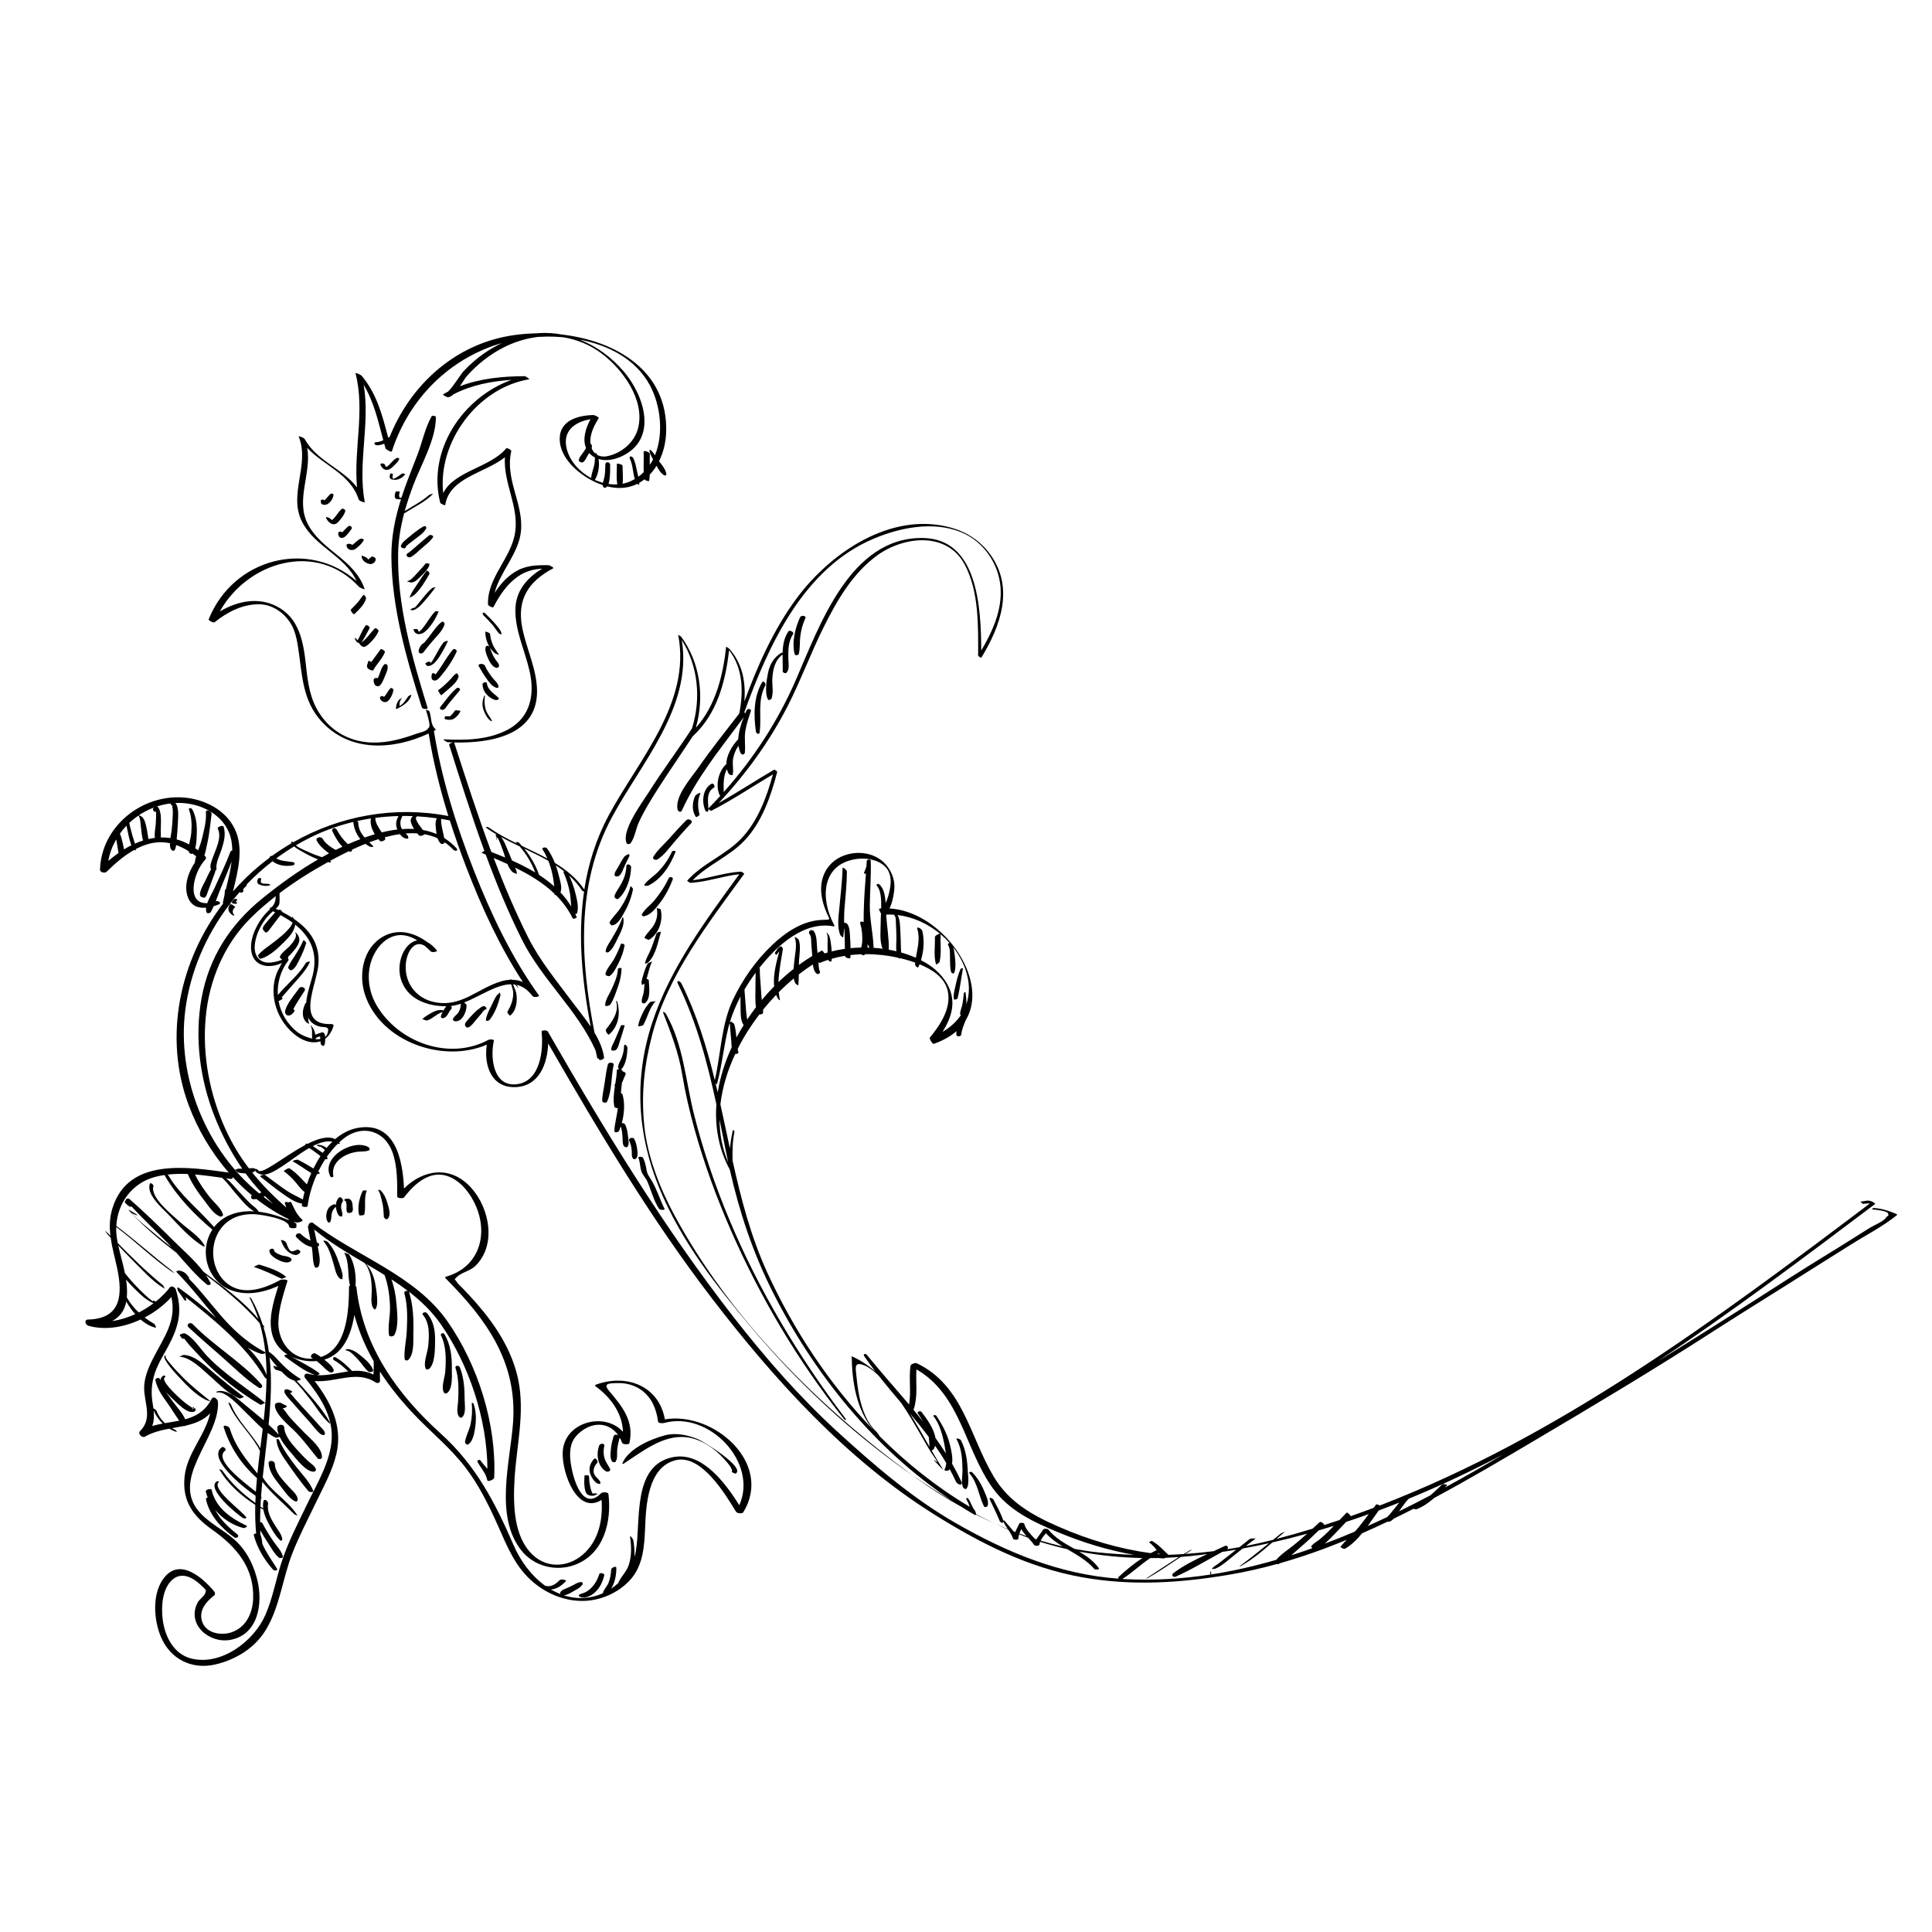 <?xml version="1.0" encoding="utf-8"?>
<!-- Generator: Adobe Illustrator 16.0.0, SVG Export Plug-In . SVG Version: 6.00 Build 0)  -->
<!DOCTYPE svg PUBLIC "-//W3C//DTD SVG 1.1//EN" "http://www.w3.org/Graphics/SVG/1.1/DTD/svg11.dtd">
<svg version="1.1" id="Ebene_1" xmlns="http://www.w3.org/2000/svg" xmlns:xlink="http://www.w3.org/1999/xlink" x="0px" y="0px"
	 width="350px" height="350px" viewBox="0 0 350 350" enable-background="new 0 0 350 350" xml:space="preserve">
<path d="M72.127,100.138c0.054-2.445,0.473-4.824,1.095-7.157c0.086-0.03,0.162-0.062,0.204-0.09
	c1.652-1.083,3.58-1.934,4.971-3.365c0.155-0.16-0.577,0.062-0.682,0.155c-1.315,1.165-2.902,1.977-4.39,2.906
	c0.437-1.576,0.962-3.131,1.539-4.67c1.393-3.723,4.129-8.322,4.099-12.346c-0.002-0.244-0.668-0.342-0.777-0.146
	c-1.167,2.079-1.672,4.616-2.521,6.854c-0.735,1.938-1.521,3.859-2.229,5.809c-0.24,0.659-0.462,1.321-0.677,1.983
	c-0.036,0.022-0.07,0.047-0.105,0.068c-0.06,0.034-0.123,0.064-0.186,0.094c-0.25-0.363-0.166-0.742-0.031-1.165
	c0.001-0.005-0.719-0.123-0.769,0.034c-0.097,0.301-0.236,0.736-0.108,1.051c0.096,0.238,0.32,0.283,0.554,0.297
	c0.185,0.012,0.362,0.005,0.532-0.021c-1.068,3.384-1.773,6.834-1.743,10.43c0.077,9.338,2.741,18.481,5.52,27.316
	c0.091,0.29,1.134,0.384,1.042,0.082C74.681,119.21,71.917,109.694,72.127,100.138z M75.232,97.634
	c0.71-0.548,1.516-1.07,1.966-1.864c0.139-0.245-0.158-0.565-0.409-0.433c-1.148,0.604-2.188,1.545-3.198,2.361
	c-0.351,0.284-1.697,1.458-0.436,1.634c0.267,0.038,0.392-0.146,0.401-0.359c0.034-0.038,0.071-0.091,0.099-0.108
	c0.133-0.081,0.253-0.215,0.375-0.313C74.426,98.24,74.833,97.943,75.232,97.634z M73.892,100.901c0,0.001,0.002,0.001,0.002,0.002
	c0.194,0.12,0.45,0.061,0.63-0.041c0.604-0.337,1.148-0.92,1.672-1.364c0.766-0.65,1.574-1.291,2.202-2.081
	c0.298-0.376-0.391-0.641-0.666-0.426c-0.775,0.61-1.503,1.274-2.25,1.919c-0.349,0.301-0.7,0.601-1.056,0.894
	c-0.125,0.102-0.251,0.201-0.375,0.301c-0.007,0.005-0.016,0.012-0.027,0.02c-0.091,0.026-0.178,0.074-0.246,0.153
	c-0.044,0.052-0.076,0.103-0.109,0.164C73.563,100.632,73.752,100.815,73.892,100.901z M74.604,100.776
	c0.002,0.001,0.002,0.002,0.002,0.003c-0.005,0.004-0.009,0.007-0.019,0.017C74.594,100.79,74.599,100.783,74.604,100.776z
	 M73.967,105.399c0.184,0.073,0.472,0.135,0.673,0.113c0.603-0.064,1.205-0.736,1.609-1.128c0.624-0.604,1.383-1.304,1.58-2.184
	c0.014-0.062-0.622-0.216-0.686-0.142c-0.55,0.636-1.095,1.287-1.682,1.89c-0.376,0.388-1.07,1.265-1.65,1.321
	C73.611,105.287,73.931,105.385,73.967,105.399z M75.168,107.691c1.045-1.008,1.908-2.433,2.615-3.688
	c0.136-0.242-0.36-0.788-0.553-0.542c-0.649,0.83-1.214,1.712-1.788,2.595c-0.265,0.406-0.575,0.808-0.798,1.238
	c-0.039,0.072-0.407,0.762-0.389,0.815c-0.007-0.019-0.059-0.06-0.062-0.02C74.163,108.489,75.122,107.736,75.168,107.691z
	 M76.185,109.664c0.969-0.997,1.894-2.149,2.709-3.275c0.026-0.036-0.525,0.074-0.615,0.149c-0.742,0.618-1.339,1.376-1.939,2.129
	c-0.253,0.317-0.504,0.635-0.771,0.942c-0.109,0.126-0.218,0.254-0.334,0.374c-0.037,0.039-0.078,0.073-0.117,0.11
	c-0.237-0.031-0.828,0.312-0.765,0.357C74.892,110.844,75.849,110.009,76.185,109.664z M77.005,113.226
	c-0.259,0.353-0.525,0.721-0.843,1.024c-0.088,0.083-0.193,0.153-0.29,0.228c-0.002-0.004-0.005-0.005-0.006-0.009
	c-0.007-0.068-0.146-0.344-0.153-0.369c-0.068-0.228-0.838-0.169-0.801-0.03c0.276,1.02,1.334,0.991,2.05,0.389
	c1.081-0.907,1.94-2.335,2.479-3.624c0.055-0.128-0.55-0.144-0.634-0.052C78.114,111.535,77.606,112.404,77.005,113.226z
	 M77.523,115.621c-0.216,0.271-0.482,0.562-0.716,0.865c-0.675,0.199-1.511,1.973-0.473,1.897c0.343-0.025,0.575-0.476,0.75-0.697
	c0.431-0.544,0.875-1.075,1.324-1.603c0.749-0.882,1.783-1.829,2.125-2.959c0.073-0.24-0.258-0.649-0.51-0.46
	C79.039,113.403,78.29,114.66,77.523,115.621z M78.956,119.842c0.886-1.078,1.602-2.445,2.19-3.708
	c0.053-0.114-0.676,0.1-0.767,0.211c-0.627,0.766-1.059,1.666-1.549,2.52c-0.229,0.4-0.458,0.812-0.742,1.177
	c-0.021,0.028-0.047,0.055-0.071,0.083c-0.021-0.069-0.083-0.164-0.106-0.228c-0.059-0.158-0.913,0.17-0.849,0.336
	C77.425,121.168,78.549,120.336,78.956,119.842z M78.046,120.204C78.142,120.117,78.097,120.279,78.046,120.204L78.046,120.204z
	 M79.812,122.537c1.126-1.324,2.19-2.889,2.906-4.472c0.137-0.301-0.415-0.646-0.634-0.408c-0.856,0.931-1.467,2.051-2.165,3.099
	c-0.327,0.489-0.659,0.979-1.022,1.443c-0.111-0.25-0.607-0.38-0.67-0.059c-0.083,0.428-0.165,1.034,0.407,1.144
	C79.113,123.375,79.542,122.852,79.812,122.537z M79.944,125.954c0.408-0.339,0.816-0.682,1.214-1.033
	c0.714-0.629,1.742-1.441,1.931-2.415c0.014-0.075-0.268-0.561-0.334-0.536c-0.454,0.168-0.754,0.673-1.08,1.017
	c-0.342,0.363-0.698,0.713-1.066,1.051c-0.392,0.359-0.792,0.706-1.231,1.005C79.281,125.109,79.9,125.991,79.944,125.954z
	 M80.653,128.334c0.776-1.122,1.726-2.139,2.585-3.196c0.313-0.386-0.219-0.718-0.551-0.438c-1.124,0.951-1.938,2.166-2.86,3.299
	C79.363,128.569,80.304,128.84,80.653,128.334z M82.398,128.749c-0.215,0.354-0.496,0.675-0.798,0.958
	c-0.029,0.027-0.063,0.048-0.094,0.076c-0.107-0.011-0.197-0.019-0.214-0.019c-0.098-0.001-0.631-0.055-0.678,0.069
	c-0.104,0.277-0.134,0.448,0.19,0.504c0.368,0.064,0.887,0.11,1.243-0.05c0.604-0.274,1.14-0.922,1.397-1.517
	C83.432,128.801,82.508,128.571,82.398,128.749z M89.185,113.159c0.414,0.486,0.738,1.038,1.151,1.521
	c0.069,0.081,0.548,0.44,0.507,0.123c-0.081-0.63-0.646-1.227-1.042-1.693c-0.57-0.672-1.2-1.292-1.825-1.913
	c-0.452-0.447-0.772-0.107-0.325,0.343C88.174,112.067,88.702,112.593,89.185,113.159z M89.849,119.609
	c-0.2-0.285-0.377-0.585-0.538-0.895c-0.236-0.456-0.402-0.932-0.555-1.419c0.251,0.392,0.551,0.75,0.902,1.044
	c0.101,0.085,0.773,0.321,0.748,0.278c-0.368-0.602-0.815-1.104-1.101-1.765c-0.272-0.631-0.471-1.324-0.525-2.01
	c-0.018-0.222-0.847-0.445-0.848-0.427c-0.03,0.928,0.23,1.889,0.711,2.708c-0.2-0.18-0.601-0.19-0.669,0.114
	c-0.135,0.592,0.105,1.237,0.331,1.777c0.291,0.69,0.771,1.739,1.552,1.955c0.298,0.082,0.598-0.126,0.548-0.445
	C90.347,120.156,90.058,119.907,89.849,119.609z M88.121,122.911c0.468,0.641,0.971,1.414,1.751,1.673
	c0.105,0.036,0.427,0.058,0.443-0.124c0.052-0.595-0.819-1.29-1.15-1.742c-0.488-0.667-0.992-1.358-1.323-2.119
	c-0.206-0.473-1.406-0.416-1.099,0.105C87.185,121.453,87.607,122.208,88.121,122.911z M88.208,123.791
	c-0.033-0.344-0.791-0.181-0.792,0.156c-0.006,1.365,1.123,2.578,2.419,2.882c0.146,0.034,0.716-0.154,0.502-0.377
	C89.562,125.64,88.327,125.037,88.208,123.791z M87.982,128.499c-0.224-0.787-0.261-1.598-0.123-2.405
	c0.004-0.029-0.079-0.135-0.093-0.103c-0.438,0.971-0.489,1.87-0.08,2.864c0.257,0.622,0.713,1.506,1.351,1.809
	c0.177,0.083,0.022-0.229,0.003-0.263C88.662,129.755,88.195,129.246,87.982,128.499z M66.323,108.401
	c0.036-0.136-0.352-0.758-0.479-0.62c-0.356,0.389-0.616,0.851-0.956,1.255c-0.402,0.478-0.85,0.916-1.291,1.359
	c-0.203,0.202,0.456,1.008,0.605,0.859C65.02,110.435,66.021,109.564,66.323,108.401z M68.578,114.347
	c0.08-0.187-0.512-0.671-0.661-0.524c-0.582,0.576-1.039,1.256-1.606,1.842c-0.249,0.257-0.548,0.578-0.903,0.701
	c0.314-0.243,0.519-0.676,0.707-1.011c0.29-0.516,0.563-1.039,0.849-1.557c0.115-0.208-0.549-0.696-0.691-0.513
	c-0.461,0.601-0.772,1.274-1.093,1.955c-0.104,0.22-0.205,0.448-0.34,0.65c-0.021,0.03-0.066,0.074-0.105,0.115
	c-0.042-0.082-0.104-0.188-0.114-0.21c-0.036-0.085-0.399-0.326-0.355-0.16c0.097,0.364,0.407,0.857,0.798,0.857
	c0.021,0.117,0.212,0.335,0.234,0.357c0.145,0.14,0.414,0.368,0.638,0.336c0.421-0.059,0.837-0.468,1.125-0.745
	C67.684,115.843,68.239,115.146,68.578,114.347z M68.938,117.632c-0.364,0.542-0.771,1.057-1.159,1.583
	c-0.17,0.232-0.341,0.465-0.504,0.703c-0.262-0.157-0.575-0.25-0.585-0.103c-0.027,0.373-0.352,0.813-0.128,1.162
	c0.189,0.296,0.605,0.452,0.931,0.499c0.043,0.007,0.08-0.005,0.11-0.035c0.632-1.153,1.635-2.061,2.126-3.292
	C69.816,117.931,69.064,117.444,68.938,117.632z M69.125,123.808c0.267-0.439,0.459-0.927,0.65-1.402
	c0.215-0.538,0.538-1.181,0.44-1.774c-0.042-0.249-0.365-0.465-0.586-0.267c-0.539,0.483-0.71,1.406-0.994,2.053
	c-0.065,0.147-0.131,0.299-0.203,0.448c-0.338-0.128-0.781-0.019-0.748,0.418c0.029,0.4,0.124,0.872,0.565,1.008
	C68.664,124.418,68.93,124.127,69.125,123.808z M70.714,124.707c-0.306,0.323-0.514,0.691-0.757,1.06
	c-0.086,0.133-0.178,0.271-0.295,0.38c0.007-0.007-0.055,0.052-0.102,0.088c-0.191-0.149-0.5-0.225-0.658,0.001
	c-0.185,0.264,0.05,0.579,0.256,0.739c1.142,0.886,1.953-1.069,2.114-1.899C71.321,124.833,70.918,124.491,70.714,124.707z
	 M73.947,126.161c-0.273,0.377-0.511,0.791-0.816,1.144c-0.216,0.248-0.473,0.443-0.75,0.613c-0.039-0.533,0.044-0.995,0.412-1.416
	c0.073-0.083-0.314,0.082-0.37,0.138c-0.506,0.515-0.64,1.048-0.707,1.75c-0.011,0.116,0.271-0.03,0.294-0.041
	c0.997-0.472,2.261-1.296,2.514-2.46C74.549,125.776,73.997,126.089,73.947,126.161z M60.42,89.655
	c0.038-0.253-0.475-0.281-0.598-0.151c-0.317,0.334-0.605,0.7-0.925,1.03c-0.04,0.041-0.083,0.083-0.125,0.125
	c-0.127-0.207-0.643-0.228-0.646,0.029c-0.004,0.28-0.043,0.522,0.242,0.672c0.255,0.134,0.637,0.125,0.892-0.004
	C59.882,91.04,60.321,90.331,60.42,89.655z M62.562,92.518c0.028-0.155-0.427-0.453-0.561-0.363
	c-0.542,0.362-0.855,0.966-1.267,1.46c-0.176,0.21-0.365,0.436-0.598,0.584c-0.008,0.005-0.032,0.016-0.06,0.028
	c-0.001-0.001-0.001-0.003-0.001-0.004c-0.11-0.338-1.159-0.755-1.019-0.419c0.245,0.588,0.959,1.367,1.687,1.124
	c0.338-0.112,0.618-0.456,0.837-0.719C61.979,93.723,62.448,93.144,62.562,92.518z M63.683,95.821
	c0.256-0.321-0.312-0.718-0.589-0.487c-0.328,0.273-0.607,0.587-0.894,0.903c-0.063,0.069-0.13,0.134-0.195,0.201
	c-0.267-0.204-0.742-0.188-0.734,0.197c0.005,0.326,0.1,0.646,0.434,0.775c0.277,0.107,0.553,0.006,0.773-0.168
	C62.97,96.848,63.296,96.307,63.683,95.821z M65.244,97.612c-0.457,0.256-0.81,0.624-1.21,0.956
	c-0.067,0.056-0.14,0.106-0.212,0.156c-0.31-0.292-1.107-0.304-1.053,0.104c0.093,0.685,0.797,0.995,1.417,0.722
	c0.296-0.13,0.544-0.359,0.78-0.575c0.362-0.332,0.709-0.667,0.921-1.115C66.007,97.606,65.369,97.542,65.244,97.612z
	 M67.625,102.028c0.31-0.201,0.452-0.447,0.441-0.815c-0.004-0.146-0.573-0.468-0.697-0.39c-0.252,0.158-0.461,0.407-0.716,0.563
	c-0.002-0.025-0.008-0.046-0.008-0.075c0-0.202-0.494-0.426-0.643-0.495c-0.08-0.038-0.511-0.238-0.499-0.042
	c0.042,0.736,0.714,1.233,1.399,1.387C67.161,102.218,67.401,102.171,67.625,102.028z M70.491,85.034
	c0.354-0.147,0.639-0.433,0.906-0.701c0.337-0.338,0.771-0.715,0.923-1.176c0.06-0.183-0.331-0.251-0.437-0.199
	c-0.466,0.223-0.775,0.62-1.127,0.988c-0.169,0.176-0.339,0.355-0.538,0.499c-0.322,0.235-0.345,0.146-0.477-0.242
	c-0.109-0.32-0.94-0.331-0.815-0.019C69.195,84.852,69.741,85.346,70.491,85.034z M71.23,86.739
	c-0.027-0.027-0.057-0.06-0.075-0.101c-0.105-0.235-0.022-0.534,0.041-0.768c0.006-0.026-0.445-0.144-0.463-0.093
	c-0.091,0.257-0.25,0.688-0.022,0.924c0.166,0.172,0.532,0.201,0.754,0.221c0.69,0.059,1.607-0.452,1.947-1.044
	c0.003-0.005-0.474-0.156-0.547-0.109c-0.509,0.328-0.972,0.778-1.564,0.956C71.281,86.731,71.257,86.736,71.23,86.739z
	 M343.557,219.936c-1.31-0.573-2.591-0.986-4.021-1.094c-0.283-0.021-0.621,0.232-0.174,0.275c0.349,0.035,2.606,0.207,2.71,0.783
	c0.103,0.588-0.138,0.228-0.392,0.677c-0.374,0.653-2.219,1.407-2.911,1.837c-2.579,1.599-5.126,3.242-7.719,4.819
	c-4.71,2.866-9.339,5.886-13.991,8.851c-5.572,3.549-11.171,7.085-16.797,10.566c13.497-9.01,26.493-18.776,39.465-28.563
	c0.031-0.023-0.418-0.33-0.461-0.354c-0.791-0.436-1.36-0.13-2.27-0.035c0.12-0.012,0.36,0.411,0.558,0.39
	c0.402-0.062,0.807-0.088,1.213-0.084c-27.867,21.021-56.264,42.209-88.808,54.732c-0.248-0.146-0.573-0.278-0.664-0.164
	c-0.156,0.193-0.303,0.393-0.454,0.589c-1.373,0.519-2.754,1.018-4.141,1.506c-0.123-0.26-0.637-0.742-0.743-0.637
	c-0.439,0.439-0.868,0.891-1.297,1.342c-0.927,0.313-1.861,0.614-2.796,0.911c0.102-0.224-0.594-0.731-0.825-0.509
	c-0.411,0.397-0.837,0.776-1.258,1.164c-2.164,0.66-4.348,1.282-6.551,1.859c0.502-0.432,1.003-0.859,1.513-1.275
	c0.066-0.053-0.58,0.192-0.728,0.31c-0.466,0.373-0.926,0.749-1.388,1.125c-1.628,0.418-3.271,0.784-4.921,1.109
	c0.594-0.468,1.195-0.928,1.81-1.364c-0.107,0.076-0.873-0.096-1.145,0.124c-0.608,0.494-1.225,0.979-1.84,1.463
	c-0.746,0.136-1.493,0.261-2.241,0.377c0.367-0.279,0.064-0.82-0.402-0.597c-0.659,0.316-1.339,0.626-2.024,0.939
	c-1.705,0.215-3.417,0.388-5.133,0.506c0.311-0.199,0.623-0.395,0.937-0.588c0.557-0.339-0.008-0.138-0.272,0.022
	c-0.314,0.19-0.626,0.388-0.939,0.581c-0.929,0.062-1.86,0.107-2.791,0.141c-0.95-0.887-1.806-1.854-2.94-2.496
	c-0.124-0.07-0.631,0.182-0.517,0.267c0.563,0.421,0.964,0.883,1.331,1.374c-0.371,0.172-0.733,0.357-1.093,0.552
	c-5.676-0.768-11.21-2.42-16.465-4.702c-4.896-2.126-9.153-4.471-11.963-9.167c-4.366-7.307-5.511-16.505-13.943-20.537
	c-0.244-0.117-1.09,0.156-1.131,0.461c-0.321,2.351,0.144,4.706-0.256,7.021c-2.536-3-5.176-5.933-7.65-9.002
	c-0.253-0.313-0.751-0.155-0.474,0.251c0.639,0.932,1.305,1.836,1.987,2.725c-1.271-1.073-2.668-1.996-4.23-2.711
	c-0.027-0.014-0.036-0.007-0.028,0.024c0.063,4.608,0.866,9.774,3.973,13.354c-8.011-8.296-14.498-18.133-19.26-28.533
	c-2.982-6.517-4.758-13.372-6.294-20.292c-0.032-1.744-0.023-3.45,0.34-5.221c0.024-0.114-0.259-0.392-0.263-0.373
	c-0.254,1.089-0.438,2.225-0.564,3.366c-0.574-2.653-1.129-5.311-1.717-7.959c0.357-3.095,1.307-6.192,2.694-9.152
	c0.053,0.015,0.112,0.024,0.174,0.024c0.122,0.003,0.583-0.248,0.365-0.398c-0.059-0.041-0.076-0.33-0.085-0.569
	c1.093-2.166,2.416-4.246,3.899-6.187c0.23,0.01,0.638-0.104,0.659-0.224c0.037-0.207,0.037-0.425,0.021-0.647
	c0.756-0.935,1.55-1.829,2.371-2.685c0.093,0.238,0.197,0.473,0.329,0.695c0.03,0.052,0.402,0.421,0.356,0.207
	c-0.103-0.465-0.17-0.925-0.214-1.384c0.879-0.885,1.787-1.718,2.719-2.493c0.054,0.302,0.141,0.592,0.279,0.858
	c0.037,0.07,0.53,0.53,0.553,0.311c0.064-0.62,0.075-1.259,0.078-1.899c0.839-0.655,1.692-1.263,2.554-1.815
	c0.07,0.611,0.213,1.214,0.592,1.595c0.332,0.335,0.886,0.018,0.643-0.433c-0.21-0.391-0.182-1.12-0.23-1.549
	c-0.001-0.009-0.001-0.017-0.003-0.026c0.096,0.103,0.183,0.166,0.236,0.145c0.495-0.21,1.002-0.392,1.517-0.558
	c0.148,0.266,0.613,0.492,0.643,0.102c0.009-0.1,0.009-0.202,0.013-0.303c0.791-0.224,1.599-0.402,2.419-0.533
	c0,0.024,0,0.05,0.001,0.074c0.017,0.289,0.946,0.548,0.962,0.266c0.008-0.158,0.011-0.318,0.017-0.476
	c0.655-0.076,1.315-0.125,1.978-0.146c0.097,0.125,0.292,0.226,0.432,0.179c0.115-0.04,0.206-0.11,0.288-0.194
	c2.004-0.01,4.013,0.212,5.927,0.637c0.099,0.117,0.248,0.225,0.335,0.084v-0.001c0.542,0.125,1.078,0.266,1.601,0.424
	c0.374,0.113,0.766,0.243,1.167,0.385c-0.013,0.123-0.023,0.245-0.029,0.369c-0.009,0.165,0.476,0.688,0.593,0.454
	c0.08-0.164,0.151-0.343,0.223-0.52c2.284,0.931,4.575,2.404,5.105,4.828c0.688,3.13-1.375,6.185-3.247,8.468
	c-0.141,0.172,0.495,1.193,0.701,1.123c1.712-0.592,3.069-1.375,4.12-2.297c-0.021,0.213-0.026,0.431-0.014,0.651
	c0.02,0.388,0.82,0.366,0.871-0.007c0.123-0.933,0.473-1.813,0.854-2.683c0.397-0.665,0.688-1.369,0.881-2.1
	c0.001-0.004,0.003-0.008,0.005-0.012c0-0.005-0.001-0.007,0-0.011c1.932-7.41-6.136-17.583-14.72-18.072
	c0.616-1.253,0.908-3.199,0.892-4.037c-0.025-1.26-0.462-2.436-1.189-3.456c-1.643-2.3-4.618-3.014-7.274-2.312
	c-3.386,0.896-5.178,3.859-4.765,7.248c0.134,1.101,0.447,2.15,0.873,3.172c0.646,1.552,0.981,1.403-0.623,1.449
	c-3.574,0.102-6.681,2.188-9.2,4.587c-2.94,2.798-5.331,6.202-7.066,9.865c-2.153,4.55-2.168,9.749-3.298,14.588
	c-1.462-5.984-3.257-11.871-6.025-17.481c-0.255-0.52-1.031-0.741-0.652,0.036c3.411,6.988,5.359,14.348,6.964,21.842
	c-0.285,4.029,0.404,8.044,2.397,11.754c0.004,0.007,0.016,0.024,0.027,0.04c1.735,7.672,4.16,14.986,7.735,22.089
	c7.511,14.919,18.463,28.539,32.436,37.854c-2.39-1.419-4.725-2.929-7.021-4.521c0.281,0.206,0.563,0.413,0.845,0.618
	c2.542,1.835,5.237,3.549,8.04,5.106c0.745,0.465,1.494,0.924,2.254,1.365c0.193,0.112,0.284,0.089,0.314,0
	c1.128,0.574,2.271,1.121,3.427,1.638c-1.153-0.551-2.29-1.125-3.415-1.719c0.001-0.229-0.182-0.635-0.274-0.746
	c-0.465-0.559-0.646-1.356-1.071-1.968c-0.287-0.411-0.577-0.208-0.315,0.217c0.224,0.363,0.375,0.77,0.526,1.178
	c-5.994-3.563-11.474-7.924-16.397-12.863c0.093,0.033-0.377-0.611-0.478-0.702c-2.616-2.401-3.358-6.781-3.663-10.161
	c-0.118-1.325-0.48-2.533,1.125-2.021c0.999,0.318,2,1.1,2.902,1.975c1.339,1.702,2.732,3.354,4.125,5.001
	c1.257,1.832,2.376,3.76,3.487,5.688c0.609,1.057,1.212,2.114,1.841,3.161c0.223,0.369,2.028,2.746,0.596,1.389
	c-0.182-0.17,0.141,0.279,0.183,0.323c0.384,0.4,0.772,0.802,1.149,1.21c0.102,0.108,0.336,0.298,0.159,0.02
	c-0.669-1.052-1.319-2.155-1.969-3.282c0.149,0.013,0.312-0.05,0.391-0.183c0.12-0.202,0.2-0.413,0.261-0.63
	c0.712,1.021,1.393,2.065,2.027,3.147c-0.039,0.421-0.128,0.822-0.308,1.157c-0.153,0.288,0.614,0.273,0.744,0.15
	c0.067-0.063,0.129-0.132,0.183-0.201c0.4,0.733,0.786,1.479,1.14,2.253c0.31,0.679,1.418,0.773,0.93-0.104
	c-0.011-0.02-0.021-0.04-0.033-0.061c-0.496-1.065-1.036-2.099-1.613-3.106c0.167-0.96-0.088-2.097-0.264-2.927
	c-0.459-2.169-1.377-3.949-2.608-5.772c-0.112-0.168-0.625-0.05-0.521,0.075c1.192,1.445,1.736,3.665,2.064,5.467
	c0.07,0.385,0.153,0.839,0.217,1.311c-0.604-0.958-1.238-1.896-1.897-2.814c-0.28-1.722-1.629-3.542-2.504-4.681
	c-0.213-0.276-0.928-0.094-0.672,0.272c0.326,0.466,0.639,0.941,0.925,1.435c-0.574-0.727-1.161-1.444-1.756-2.157
	c0.049-0.04,0.087-0.085,0.102-0.131c0.755-2.366,0.319-4.737,0.465-7.147c8.022,4.621,8.733,14.386,13.8,21.486
	c2.918,4.089,7.381,6.162,11.91,8.044c4.43,1.838,9.029,3.255,13.744,4.074c-2.215-0.073-4.425-0.222-6.626-0.455
	c-1.402-0.149-2.803-0.367-4.198-0.627c-1.711-0.972-3.455-1.913-4.74-3.507c-0.138-0.171-0.804-0.204-0.926,0.001
	c-0.382,0.641-0.868,1.17-1.229,1.776c-0.09-0.026-0.181-0.052-0.271-0.08c-0.765-0.85-1.651-1.648-1.931-2.74
	c-0.057-0.219-0.801-0.232-0.894-0.041c-0.265,0.542-0.52,1.029-0.73,1.535c-0.106-0.039-0.212-0.081-0.317-0.123
	c-0.512-0.652-1.087-1.241-1.621-1.928c-0.03-0.039-0.171-0.05-0.252-0.028c-0.031-0.175-0.105-0.36-0.142-0.452
	c-0.438-1.137-1.05-2.222-1.603-3.305c-0.172-0.337-0.937-0.57-0.664-0.011c0.359,0.734,0.717,1.47,1.057,2.211
	c0.165,0.36,0.313,0.73,0.482,1.09c0.033,0.071,0.106,0.32,0.182,0.362c-0.008,0.048-0.004,0.1,0.021,0.144
	c0.09,0.168,0.383,0.508,0.602,0.328c0.048-0.039,0.071-0.101,0.078-0.172c0.243,0.491,0.538,0.927,0.833,1.365
	c-0.79-0.318-1.574-0.652-2.353-0.998c0.801,0.381,1.61,0.748,2.425,1.107c0.338,0.502,0.663,1.016,0.889,1.635
	c0.08,0.216,0.906,0.254,0.929,0c0.027-0.286,0.082-0.551,0.156-0.804c0.533,0.212,1.068,0.416,1.609,0.611
	c0.401,0.435,0.805,0.864,1.111,1.323c0.116,0.173,0.901,0.208,0.943-0.045c0.031-0.189,0.082-0.364,0.146-0.531
	c1.599,0.504,3.229,0.948,4.883,1.321c1.748,1.03,3.539,2.009,4.938,3.6c0.145,0.164,0.968,0.094,0.844-0.084
	c-0.954-1.36-2.244-2.261-3.61-3.07c3.774,0.71,7.638,1.091,11.463,1.167c-1.521,0.991-2.934,2.162-4.26,3.378
	c-0.172,0.159-0.146,0.281-0.039,0.363c-10.725-0.777-20.287-4.772-29.571-10.101c-7.776-4.463-14.744-10.47-21.355-16.506
	c-6.808-6.216-13.037-13.347-18.711-20.619c-12.727-16.311-23.485-33.995-33.796-51.921c-0.134-0.23-1.146-0.279-1.109,0.067
	c0.352,3.317-0.21,9.034-4.55,9.508c-4.294,0.469-4.759-4.961-4.099-7.878c0.072-0.319-0.833-0.252-0.972-0.177
	c-7.076,3.854-16.337,0.505-20.29-6.275c-1.623-2.784-1.923-6.328-0.425-9.231c0.678-1.313,1.713-2.513,3.103-3.101
	c1.696-0.716,3.298-0.276,4.709,0.593c-2.473,0.433-4.059,4.444-2.775,7.581c1.326,3.246,4.781,4.35,8.039,4.364
	c-0.219,0.239-0.383,0.497-0.525,0.78c-0.157-0.061-0.347-0.123-0.507-0.119c-0.652,0.023-1.201,0.26-1.759,0.586
	c-0.524,0.308-1.122,0.635-1.552,1.065c-0.008,0.008,0.705,0.307,0.834,0.27c1.04-0.315,1.813-1.264,2.851-1.548
	c-0.14,0.283-0.337,0.57-0.328,0.889c0.006,0.217,0.28,0.257,0.438,0.223c0.756-0.161,0.919-1.098,1.398-1.593
	c0.222-0.229,0.15-0.455-0.029-0.595c0.599-0.067,1.204-0.217,1.812-0.423c0,0.008-0.006,0.013-0.006,0.021
	c-0.014,0.568-0.145,1.103-0.452,1.585c-0.282,0.441-0.824,0.693-0.98,1.196c-0.06,0.193,0.222,0.363,0.37,0.377
	c1.358,0.136,2.083-1.733,2.106-2.824c0.005-0.247-0.232-0.462-0.481-0.559c2.915-1.134,5.875-3.308,8.556-3.315
	c0.15,0.521,0.366,1.022,0.374,1.619c0.013,1.225-0.449,2.345-1.062,3.383c-0.068,0.115,0.401,0.73,0.487,0.671
	c1.128-0.798,1.353-2.653,1.148-3.924c-0.085-0.524-0.297-0.949-0.491-1.433c-0.018-0.042-0.075-0.172-0.125-0.307
	c0.126,0.009,0.251,0.024,0.375,0.044c0.253,0.249,0.53,0.534,0.562,0.564c0.158,0.154-0.107-0.285-0.165-0.344
	c-0.06-0.061-0.117-0.122-0.176-0.183c1.04,0.215,2.029,0.83,2.949,2.055c0.217,0.288,1.348,0.147,1.141-0.139
	c-4.995-6.955-8.707-14.812-11.823-22.76c-3.178-8.102-5.809-16.543-7.192-25.151c0.109-0.057,0.219-0.112,0.328-0.171
	c0.074-0.04-0.009-0.12-0.048-0.153c-0.906-0.753-0.714-2.157-1.076-3.19c-0.063-0.178-0.676-0.352-0.652-0.275
	c0.194,0.616,0.74,2.354,0.638,2.928c-0.02,0.109-0.058,0.205-0.108,0.294c-0.108,0.039-0.183,0.098-0.17,0.176
	c0.001,0.012,0.003,0.022,0.006,0.033c-0.479,0.494-1.455,0.65-2.088,0.876c-2.583,0.92-5.152,1.654-7.926,1.595
	c-3.965-0.086-7.395-1.904-9.588-5.212c-1.779-2.683-2.154-5.625-2.49-8.749c-0.458-4.245-1.174-8.616-5.328-10.73
	c-3.398-1.729-7.159-0.915-10.281,0.945c4.996-8.961,17.458-12.867,25.215-4.462c0.103,0.11,1.083,0.583,1.013,0.382
	c-1.856-5.412-7.661-6.864-10.222-11.638c-2.386-4.448,0.667-9.247-0.176-13.922c3.078,3.25,7.875,4.77,9.322,9.344
	c0.085,0.271,1.138,0.654,1.103,0.466c-1.317-7.065,1.02-14.177-0.191-21.214c1.87,3.086,2.605,6.495,3.548,10.018
	c-0.4,0.191-0.812,0.342-1.265,0.354c-0.598,0.017-0.324,0.581,0.147,0.566c0.473-0.015,0.891-0.126,1.29-0.288
	c0.078,0.282,0.157,0.565,0.24,0.85c0.054,0.188,1.066,0.771,1.143,0.535c3.171-9.746,10.634-16.927,19.946-19.624
	c-1.069,0.506-2.102,1.095-3.079,1.763c-1.417,0.969-2.715,2.102-3.888,3.356c-0.534,0.571-1.792,2.71-2.793,3.673
	c-0.294,0.153-0.585,0.314-0.875,0.484c-0.21,0.124,0.694,0.548,0.825,0.548c0.02,0,0.041-0.007,0.061-0.008
	c0,0,0.002,0.001,0.002,0.002c0.002-0.001,0.004-0.002,0.006-0.003c0.329-0.026,0.658-0.229,0.98-0.535
	c3.284-1.684,6.844-2.368,10.492-2.603c-8.834,3.163-15.305,12.766-12.921,22.244c0.043,0.171,0.888,0.581,0.911,0.426
	c0.782-5.009,7.18-5.751,10.812-8.653c-0.302,4.687,2.561,8.89,1.851,13.614c-0.706,4.701-5.092,8.178-4.911,13.035c0,0,0,0,0,0
	c0.001,0.014,0,0.028,0,0.043c0.008,0.187,0.881,0.645,0.978,0.458c1.106-2.119,2.43-4.137,4.414-5.529
	c1.428-1.001,2.854-1.333,4.41-1.443c-2.699,1.661-4.777,3.967-4.843,7.374c-0.075,3.887,1.775,7.583,2.599,11.315
	c0.906,4.098,0.139,8.12-3.695,10.322c-3.522,2.022-7.945,2.117-11.888,1.904c-0.236-0.013,0.491,0.514,0.724,0.526
	c0.307,0.017,0.624,0.03,0.943,0.04c-0.291,0.046-0.733,0.264-0.678,0.435c2.02,6.413,4.059,12.877,6.378,19.229
	c-0.289,0.127-0.556,0.317-0.458,0.359c0.23,0.098,0.464,0.197,0.695,0.295c1.948,5.279,4.098,10.476,6.608,15.493
	c3.573,7.137,10.056,12.698,13.297,19.991c0.096,0.438,0.192,0.876,0.29,1.311c0.025,0.109,0.195,0.183,0.341,0.247
	c0.015,0.044,0.035,0.085,0.051,0.128c0.071,0.198,0.889-0.136,0.861-0.363c-0.192-1.558-0.863-3.08-1.733-4.538
	c-2.563-13.103-3.394-26.821,3.119-38.96c5.333-9.944,14.677-20.096,12.688-32.177c2.99,4.72,3.524,10.718,1.845,16.021
	c-2.554,3.925-5.375,7.669-7.874,11.631c-1.12,1.775-5.023,6.953-3.939,9.183c0.116,0.238,0.566,0.139,0.694-0.028
	c0.769-0.995,0.957-2.616,1.496-3.785c0.974-2.118,2.218-4.121,3.469-6.086c2.058-3.232,4.261-6.37,6.351-9.582
	c0.018,0.004,0.031,0.006,0.037,0.001c4.309-4.003,5.851-9.841,6.492-15.508c2.535,3.253,2.623,7.515,1.847,11.462
	c-2.512,3.236-5.068,6.436-7.407,9.802c-1.25,1.799-4.345,5.209-3.761,7.642c0.075,0.314,0.589,0.527,0.751,0.171
	c2.684-5.929,6.881-11.08,10.75-16.298c0.014,0.007,0.023,0.012,0.023,0.012c0.011-0.029,0.021-0.058,0.031-0.087
	c0.137-0.185,0.273-0.37,0.41-0.555c-0.489,1.25-0.931,2.666-0.992,4.02c-0.038,0.013-0.07,0.03-0.095,0.057
	c-1.023,1.112-2.051,2.814-2.06,4.449c-0.06,0.021-0.111,0.044-0.139,0.073c-1.332,1.387-1.855,3.734-1.069,5.516
	c0.021,0.047,0.08,0.075,0.154,0.085c-0.716,0.786-1.446,1.561-2.194,2.318c-0.059-1.333-0.379-2.958,0.983-3.751
	c0.34-0.199-0.051-0.913-0.4-0.726c-1.642,0.886-1.829,3.301-1.135,4.848c0.147,0.325,0.562,0.299,0.56-0.079
	c-0.001-0.067-0.004-0.137-0.005-0.207c0.113,0.11,0.44,0.382,0.516,0.343c3.86-1.976,7.45-4.395,11.172-6.601
	c-1.122,4.128-2.761,8.529-5.751,11.646c-2.884,3.008-6.973,4.466-9.783,7.609c-0.029,0.034,0.466,0.394,0.541,0.391
	c3.039-0.13,5.895-1.25,8.903-1.556c-6.091,8.364-12.52,16.977-15.784,26.917c-3.319,10.107-2.717,20.204,1.336,30.042
	c3.933,9.544,10.362,17.729,16.959,25.544c6.752,7.995,14.605,15.614,22.881,22c1.983,1.529,3.989,3,6.024,4.413
	c-17.189-12.558-33.095-28.471-43.214-47.23c-2.615-4.849-4.866-10.646-5.416-16.129c-0.581-5.785-0.023-10.913,1.439-16.5
	c2.822-10.783,10.189-20.223,16.67-29.132c0.033-0.045-0.469-0.394-0.542-0.391c-3.002,0.128-5.824,1.224-8.792,1.547
	c2.784-2.823,6.598-4.285,9.333-7.136c3.2-3.337,4.848-8.13,5.977-12.499c0.02-0.075-0.49-0.427-0.556-0.389
	c-3.386,1.964-6.638,4.139-10.055,6.042c4.979-5.285,9.282-11.24,12.578-17.715c2.353-4.623,4.14-9.513,6.452-14.158
	c2.4-4.821,5.308-9.869,9.784-13.051c4.855-3.45,12.624-4.278,15.803,1.798c2.564,4.902,2.395,11.048,2.395,16.432
	c0.001,0.092,0.538,0.423,0.558,0.389c3.538-5.784,6.009-12.714,1.63-18.736c-1.817-2.498-4.298-4.102-7.297-4.898
	c-10.771-2.862-21.658,4.615-27.764,12.844c-4.193,5.653-7.051,12.129-9.484,18.708c0.285-3.452-0.316-6.907-2.765-9.591
	c-0.045-0.05-0.529-0.357-0.53-0.346c-0.566,5.221-1.887,10.607-5.404,14.597c-0.02-0.006-0.038-0.012-0.058-0.017
	c1.555-5.525,0.75-11.704-2.68-16.38c-0.052-0.072-0.312-0.206-0.456-0.295c-0.017-0.012-0.034-0.022-0.05-0.034
	c-0.026-0.019-0.045-0.035-0.047-0.045c2.395,12.348-7.189,22.667-12.605,32.779c-2.302,4.297-3.684,8.793-4.396,13.389
	c-1.403-2.053-3.268-3.567-5.343-4.831c-0.368-0.938-0.831-1.836-1.431-2.649c-0.19-0.258-1.019-0.125-0.808,0.189
	c0.335,0.502,0.633,1.074,0.896,1.684c-1.493-0.815-3.055-1.544-4.604-2.285c-0.169-0.193-0.341-0.385-0.519-0.569
	c-0.128-0.132-0.769-0.277-0.523-0.023c0.048,0.051,0.094,0.105,0.142,0.156c-1.795-0.875-3.548-1.792-5.112-2.916
	c-0.176-0.125-0.762-0.148-0.407,0.108c0.589,0.423,1.21,0.812,1.845,1.184c-0.072,0-0.145,0.009-0.221,0.035
	c-0.047,0.017-0.01,0.06,0.01,0.083c0.233,0.255,0.169,0.491,0.173,0.806c0,0.014,0.055,0.027,0.055,0.023
	c0.004-0.126,0.011-0.262,0.036-0.39c0.007,0.043,0.05,0.034,0.107,0.003c0.033,0.056,0.067,0.109,0.087,0.15
	c0.358,0.73,0.628,1.513,0.91,2.275c0.124,0.333,0.242,0.744,0.373,1.173c-0.841-0.354-1.68-0.686-2.506-1.003
	c-2.451-6.539-4.599-13.202-6.727-19.805c-0.007-0.021-0.027-0.032-0.05-0.042c6.386,0.165,14.973-1.193,15.051-9.12
	c0.039-4.038-1.937-7.807-2.689-11.713c-0.982-5.094,1.134-8.338,5.625-10.717c0.216-0.114-0.718-0.569-0.856-0.569
	c-2.326,0-4.202,0.009-6.239,1.325c-1.463,0.945-2.589,2.262-3.528,3.708c0.95-3.823,4.373-7.106,4.773-11.177
	c0.498-5.06-2.944-9.331-1.753-14.526c0.049-0.212-0.795-0.648-0.935-0.479c-2.817,3.449-9.368,4.058-11.404,8.092
	c-0.998-9.321,6.271-19.088,15.588-20.618c0.118-0.02-0.631-0.563-0.847-0.562c-4.01,0.029-8.001,0.4-11.703,1.825
	c0.505-0.754,0.964-1.53,1.342-1.949c1.853-2.044,4.049-3.788,6.507-5.048c2.001-1.026,4.129-1.68,6.274-1.941
	c1.078-0.064,2.168-0.077,3.272-0.024c0.426,0.021,0.853,0.051,1.283,0.088c2.466,0.383,4.857,1.337,7,2.95
	c3.832,2.883,7.857,8.41,6.607,13.47c-0.638,2.585-2.938,4.551-5.531,5.111c-0.765,0.166-1.403,0.057-1.901-0.236
	c-0.069-0.137-0.148-0.264-0.242-0.374c-0.004-0.003-0.036-0.024-0.039-0.013c-0.016,0.053-0.019,0.111-0.031,0.166
	c-0.306-0.262-0.54-0.607-0.695-1.005c0.011-0.032,0.027-0.064,0.037-0.098c0.102-0.337-0.018-0.561-0.231-0.682
	c-0.032-0.25-0.042-0.51-0.021-0.776c0.105-1.39,0.784-2.683,1.499-3.841c0.134-0.217-0.821-0.589-0.963-0.585
	c-2.801,0.08-6.123,0.972-6.095,4.364c0.024,2.87,2.373,5.323,4.639,6.791c0.97,0.628,2.043,1.172,3.161,1.543
	c0,0.031,0,0.063,0.002,0.095c0.026,0.252,0.303,0.499,0.554,0.353c0.095-0.055,0.172-0.133,0.241-0.218
	c1.643,0.413,3.354,0.425,4.964-0.232c0.166-0.069,0.324-0.147,0.483-0.225c0.164,0.138,0.389,0.234,0.372-0.068
	c-0.003-0.039-0.011-0.078-0.014-0.118c0.334-0.187,0.653-0.395,0.952-0.625c0.175,0.2,0.823,0.438,0.852,0.255
	c0.056-0.368,0.087-0.74,0.104-1.113c0.466-0.488,0.877-1.027,1.232-1.608c0.357,0.675,0.78,1.372,1.359,1.715
	c0.191,0.115,0.456,0.014,0.415-0.243c-0.128-0.833-0.773-1.595-1.322-2.292c0.809-1.629,1.235-3.479,1.292-5.271
	c0.35-11.073-9.077-16.54-18.888-17.683c-1.359-0.252-2.76-0.347-4.186-0.256c-0.116,0.008-0.229,0.026-0.345,0.037
	c-2.336,0.039-4.611,0.311-6.693,0.81c-9.319,2.236-16.495,9.247-19.979,17.955c-0.09,0.043-0.179,0.087-0.268,0.133
	c-1.061-4.019-2.015-7.875-4.813-11.223c-0.106-0.127-1.16-0.655-1.098-0.415c1.747,6.832-0.366,13.76,0.267,20.647
	c-2.609-3.406-7.294-4.773-9.485-8.765c-0.136-0.247-1.133-0.584-1.082-0.458c2.087,5.189-1.976,10.507,0.652,15.539
	c2.34,4.484,7.67,6.048,9.837,10.66c-8.736-7.637-22.329-4.165-26.788,6.91c-0.098,0.239,0.883,0.698,1.068,0.548
	c2.281-1.856,5.127-3.31,8.142-3.257c2.72,0.047,5.204,2.094,6.184,4.557c0.44,1.106,0.657,2.303,0.832,3.476
	c0.716,4.805,0.749,9.403,4.213,13.197c5.154,5.642,13.037,5.164,19.406,2.178c0.812,5.063,2.043,10.055,3.572,14.955
	c-9.735-1.875-19.678-0.05-28.102,4.748c-0.18-0.098-0.425-0.151-0.399-0.03c0.016,0.071,0.05,0.139,0.083,0.208
	c-1.206,0.7-2.38,1.462-3.517,2.283c-0.233-0.019-0.471,0.151-0.481,0.358c-1.962,1.458-3.812,3.092-5.517,4.896
	c-0.369,0.391-0.729,0.792-1.083,1.196c0.892-3.729,1.998-7.811,0.317-11.324c-1.661-3.474-5.504-5.39-9.218-5.688
	c-7.659-0.614-14.972,5.292-15.195,13.076c-0.014,0.495,0.879,0.678,1.179,0.384c1.526-1.49,3.17-2.943,5.044-3.978
	c0.087,0.077,0.162,0.127,0.191,0.105c0.057-0.043,0.082-0.136,0.086-0.258c0.628-0.329,1.283-0.612,1.969-0.828
	c1.508-0.476,2.889-0.501,4.193-0.222c-0.005,0.342,0.023,0.67,0.125,0.958c0.098,0.276,0.54,0.623,0.752,0.26
	c0.148-0.257,0.217-0.571,0.254-0.893c0.773,0.276,1.521,0.653,2.254,1.102c0.037,0.262,0.412,0.674,0.673,0.433
	c0.234,0.157,0.466,0.322,0.698,0.493c-0.115,0.392-0.205,0.784-0.246,1.176c-1.198,1.79-1.981,4.104-1.293,6.131
	c0.578,1.701,1.906,2.144,3.337,2.019c-0.035,0.305-0.018,0.592,0.085,0.845c0.097,0.239,0.637,0.17,0.75-0.022
	c0.203-0.351,0.384-0.719,0.551-1.096c0.328-0.097,0.65-0.21,0.958-0.335c0.5-0.205-0.117-0.703-0.489-0.575
	c-0.037,0.013-0.07,0.021-0.107,0.034c0.32-0.821,0.607-1.661,0.939-2.456c0.662-1.585,1.346-3.164,1.943-4.775
	c-0.205,1.7-0.647,3.407-1.052,5.07c-0.089,0.021-0.16,0.072-0.166,0.17c-0.019,0.277-0.037,0.532-0.06,0.781
	c-0.103,0.443-0.199,0.884-0.283,1.318c-0.04,0.106-0.028,0.205,0.016,0.293c-7.868,10.321-10.86,24.101-6.235,36.527
	c1.628,4.374,4.111,8.587,7.251,12.207c-7.43-1.039-18.199-2.76-21.058,6.449c-0.536,1.728-0.568,3.369-0.372,4.999
	c-0.276-0.276-0.552-0.554-0.832-0.831c-0.254-0.254,0.21,0.475,0.301,0.569c0.192,0.195,0.38,0.396,0.572,0.593
	c0.248,1.785,0.75,3.564,1.154,5.429c1.05,4.86,0.819,9.275-5.246,9.417c-0.757,0.017-0.504,0.969,0.065,1.129
	c3.026,0.854,6.425,0.279,9.444-1.131c0.791,0.681,1.683,1.21,2.689,1.48c0.26,0.069-0.092-0.623-0.208-0.691
	c-0.612-0.353-1.192-0.737-1.738-1.152c1.857-0.974,3.539-2.261,4.854-3.722c0.948,4.472-1.388,7.285-3.414,11.306
	c-0.815,1.618-1.556,3.438-1.528,5.274c0.044,2.783,1.568,5.425-0.765,7.744c-0.439,0.436,0.394,1.265,0.878,0.99
	c1.422-0.808,2.941-1.175,4.448-1.456c0.419,0.251,0.861,0.457,1.318,0.591c0.182,0.055-0.207-0.376-0.297-0.413
	c-0.189-0.08-0.374-0.169-0.553-0.266c0.729-0.13,1.454-0.249,2.158-0.395c0.133,0.037,0.292,0.003,0.389-0.087
	c1.625-0.369,3.138-0.929,4.374-2.193c-0.912,4.05-4.194,7.187-4.628,11.473c-0.448,4.421,1.533,7.134,4.988,9.575
	c4.356,3.079,7.664,6.869,7.432,12.572c-0.111,2.719-1.401,5.33-4.181,6.111c-1.95,0.546-4.624-0.041-5.149-2.338
	c-0.431-1.89,0.945-3.391,2.311-4.451c0.194-0.15,0.094-0.536-0.034-0.691c-2.046-2.451-6.098-6.066-8.971-2.613
	c-2.337,2.809-2.022,7.649-0.697,10.81c1.702,4.062,5.599,6.024,9.89,5.025c3.7-0.862,7.153-2.98,9.137-6.266
	c2.558-4.233,3.033-9.391,4.825-13.941c1.223-3.109,2.787-6.076,4.228-9.085c1.347-2.815,3.006-5.776,3.722-8.83
	c1.176-5.021-0.981-9.351-3.939-13.215c3.782,0.322,7.638-2.033,11.039,0.244c0.26,0.175,0.801,0.147,0.801-0.272
	c0-0.624,0.001-1.183-0.016-1.703c1.688,2.62,3.679,5.095,5.898,7.468c3.151,3.372,6.8,6.254,9.61,9.934
	c2.42,3.17,4.18,6.741,5.801,10.366c1.749,3.911,3.203,7.721,6.614,10.524c2.455,2.019,5.519,3.264,8.714,3.272
	c3.185,0.007,6.471-1.396,8.641-3.742c2.422-2.617,2.631-6.186,2.767-9.57c0.164-4.074,0.511-10.859,5.454-12.164
	c4.67-1.232,9.042,6.078,11.027,9.338c0.158,0.261,1.115,0.381,1.291,0.097c5.488-8.909-5.384-18.337-14.192-16.853
	c-1.068-6.046-6.911-8.301-12.453-6.299c-0.136,0.05-0.307,0.163-0.128,0.291c2.733,1.966,4.898,4.919,4.985,8.262
	c-3.339-3.734-10.837-1.778-10.922,3.89c-0.059,3.861,2.748,11.183,7.051,8.442c0.233,3.459-0.436,7.045-3.013,9.566
	c-2.615,2.561-6.583,3.041-9.374,0.478c-3.579-3.287-3.634-9.167-3.391-13.63c0.33-6.039,1.924-12.082,0.69-18.124
	c-1.071-5.245-4.016-9.815-7.485-13.8c-0.857-0.983-1.746-1.938-2.65-2.878c0.003,0.003-0.833-0.794-0.934-0.974
	c-0.435-0.778-0.688-0.373-0.073-1.006c0.779-0.808,2.451-1.108,3.381-2.025c3.846-3.782,2.567-10.417-0.743-14.109
	c-3.733-4.166-8.698-3.372-12.201,0.093c-0.227-5.291-1.636-12.207-8.416-10.971c-1.504,0.274-2.861,1.01-4.063,2.034
	c-1.248-0.656-3.072-0.123-4.999,0.847c-0.047-0.011-0.094-0.025-0.14-0.032c-0.222-0.029-0.274,0.084-0.237,0.228
	c-3.891,2.054-8.056,5.636-8.599,4.547c-0.053-0.106-0.403-0.253-0.469-0.172c-0.058-0.085-0.166-0.148-0.293-0.158
	c-0.294-0.019-0.585,0-0.877,0.024c-1.632-2.138-3.061-4.472-4.26-7.118c-2.851-6.289-4.213-13.351-3.57-20.245
	c0.624-6.673,3.291-13.107,8.051-17.889c1.432-1.437,3-2.788,4.642-4.066c-0.04,0.983-0.24,1.458-0.698,1.989
	c-0.223-0.01-0.415,0.212-0.372,0.397c-0.125,0.125-0.26,0.258-0.41,0.406c-0.733,0.724-1.358,1.577-1.85,2.481
	c-0.776,1.427-1.39,3.236-1.073,4.877c0.263,1.361,1.129,2.242,2.499,2.471c0.767,0.128,1.665,0.017,2.392-0.243
	c0.37-0.131,0.575-0.258,0.673-0.333c-0.063,0.076-0.158,0.216-0.259,0.449c-0.218,0.502-0.529,0.961-0.729,1.474
	c-1.569,4.035,0.132,8.849,3.583,11.358c1.465,1.066,3.034,1.429,4.323,0.98c0.017,0.142,0.029,0.282,0.061,0.424
	c0.082,0.366,0.598,0.62,0.717,0.136c0.082-0.335,0.105-0.678,0.095-1.021c0.649-0.484,1.174-1.243,1.502-2.302
	c0.066-0.213-0.136-0.366-0.328-0.358c-6.808,0.244-2.601-7.247-2.386-10.972c0.218-3.756-1.766-6.249-4.462-8.088
	c-0.042-0.084-0.087-0.168-0.145-0.252c-0.112-0.165-0.217-0.105-0.162,0.041c-0.581-0.378-1.194-0.727-1.821-1.054
	c-0.036-0.223-0.281-0.417-0.499-0.394c-0.063,0.006-0.124,0.023-0.185,0.047c-0.156-0.075-0.31-0.153-0.467-0.227
	c0.826-0.751,0.682-0.867,0.682-2.735c0-0.028-0.01-0.048-0.017-0.072c2.79-2.107,5.788-3.98,8.776-5.634
	c0.122,0.019,0.243,0.042,0.364,0.054c0.293,0.028,0.217-0.128,0.061-0.289c0.192-0.104,0.382-0.215,0.573-0.317
	c0.274-0.147,0.56-0.297,0.849-0.449c0.021-0.007,0.044-0.005,0.065-0.013c0.062-0.024,0.116-0.062,0.161-0.106
	c0.55-0.285,1.125-0.573,1.718-0.86c0.037,0.016,0.07,0.04,0.107,0.053c0.342,0.126,0.478-0.077,0.479-0.331
	c0.781-0.365,1.59-0.721,2.421-1.053c0.238,0.178,0.486,0.344,0.756,0.481c0.138,0.07,0.941,0.219,0.576-0.142
	c-0.207-0.206-0.418-0.408-0.629-0.612c0.542-0.204,1.092-0.396,1.646-0.572c0.1,0.117,0.203,0.231,0.305,0.334
	c0.204,0.209,1.073-0.16,0.948-0.464c-0.028-0.068-0.062-0.139-0.099-0.212c0.913-0.249,1.83-0.446,2.74-0.575
	c0.345,0.463,0.809,0.844,1.364,0.829c0.299-0.007,0.126-0.461,0.034-0.573c-0.108-0.133-0.229-0.255-0.35-0.375
	c0.709-0.058,1.409-0.066,2.097-0.021c0.103,0.126,0.203,0.246,0.297,0.35c0.188,0.206,0.797,0.064,1.013-0.189
	c0.822,0.148,1.617,0.388,2.374,0.738c0.13,0.369,0.316,0.71,0.605,0.979c0.154,0.144,0.687-0.011,0.677-0.25v-0.002
	c0.539,0.366,1.054,0.795,1.536,1.306c0.367,0.388,1.06,0.253,0.562-0.285c-0.676-0.73-1.41-1.327-2.186-1.808
	c-0.187-1.15-0.591-2.271-0.555-3.461c0.518,0.083,1.034,0.172,1.55,0.273c0.007,0.001,0.017,0.001,0.024,0.002
	c0.887,2.783,1.858,5.54,2.9,8.261c2.784,7.266,6.063,14.482,10.338,21.018c-0.644-0.272-1.335-0.41-2.076-0.407
	c-0.024-0.024-0.048-0.05-0.073-0.075c-0.009-0.01-0.112-0.112-0.115-0.04c-0.001,0.04,0.004,0.078,0.004,0.116
	c-0.522,0.021-1.071,0.109-1.645,0.277c-4.344,1.278-7.226,4.803-12.164,3.761c-3.175-0.67-5.25-3.294-5.159-6.533
	c0.067-2.398,1.51-4.849,3.448-3.656c0.391,0.332,0.761,0.68,1.105,1.026c0.212,0.21,1.313,0.066,1.094-0.203
	c-0.568-0.695-1.135-1.167-1.685-1.465c-2.347-1.72-5.25-2.588-8.03-1.047c-3.662,2.031-4.533,6.894-3.292,10.59
	c2.85,8.486,14.123,12.438,22.053,9.004c-0.559,3.652,0.771,7.841,5.171,7.695c4.289-0.143,5.816-4.183,5.95-7.914
	c9.132,15.893,18.604,31.79,29.791,46.348c11.29,14.689,24.29,29.028,40.076,38.932c8.369,5.251,17.044,9.67,26.873,11.427
	c9.016,1.613,17.837,1.037,26.811-0.494c2.856-0.49,5.681-1.136,8.474-1.907c0.098,0.035,0.19,0.053,0.244,0.028
	c0.133-0.061,0.264-0.133,0.396-0.203c4.062-1.153,8.058-2.582,11.992-4.204c-0.394,0.404-0.778,0.814-1.123,1.256
	c-0.08,0.099,0.644,0.451,0.771,0.38c1.196-0.673,2.214-1.686,3.139-2.821c1.548-0.679,3.087-1.384,4.616-2.114
	c0.13,0.022,0.262,0.025,0.326,0.007c0.274-0.075,0.53-0.278,0.764-0.534c1.203-0.583,2.402-1.183,3.595-1.793
	c0.188,0.052,0.494,0.099,0.574,0.069c1.187-0.461,2.222-1.195,3.177-2.033c6.25-3.35,12.343-6.954,18.299-10.474
	c10.854-6.417,21.719-12.912,32.323-19.751c5.378-3.469,10.838-6.814,16.239-10.246c2.856-1.813,5.733-3.596,8.593-5.401
	c2.761-1.746,5.804-3.295,8.354-5.342C343.73,220.075,343.656,219.979,343.557,219.936z M157.162,171.658
	c0.018-0.222,0.021-0.439,0.021-0.63c0.101,0.221,0.216,0.435,0.343,0.639C157.405,171.662,157.284,171.66,157.162,171.658z
	 M170.307,169.166c-0.242-0.041-0.953,0.326-0.941,0.634c0.054,1.546-0.243,3.355,0.182,4.841c0.063,0.222,0.648-0.285,0.675-0.414
	c0.348-1.595,0.114-3.352,0.17-4.984c0.001-0.004-0.004-0.004-0.005-0.009c0.586,0.493,1.136,1.027,1.643,1.598
	c-0.215-0.009-0.405,0.22-0.236,0.464c0.376,0.543,0.283,1.641,0.306,2.266c0.03,0.856-0.036,1.716,0.213,2.543
	c0.061,0.204,0.479,0.377,0.57,0.104c0.329-0.96,0.181-2.127,0.082-3.121c-0.052-0.499-0.122-1.051-0.325-1.531
	c0.932,1.189,1.691,2.509,2.206,3.921c0.859,2.353,0.872,4.542,0.216,6.445c0.04-0.73-0.062-1.499-0.14-2.109
	c-0.019-0.151-0.289-0.046-0.303,0.069c-0.079,0.648-0.146,1.302-0.25,1.944c-0.098,0.608-0.447,1.288-0.437,1.894
	c0.002,0.101,0.076,0.138,0.166,0.14c-0.815,1.218-1.952,2.264-3.36,3.075c1.401-2.186,2.32-4.697,1.47-7.274
	c-0.684-2.072-2.226-3.778-4.033-4.946c-0.424-0.274-0.873-0.521-1.332-0.759c0.518-1.688,0.638-3.711,0.246-5.298
	c-0.098-0.397-1.104-0.975-0.906-0.346c0.54,1.721,0.013,3.468-0.269,5.195c-0.851-0.377-1.746-0.695-2.669-0.957
	c-0.003-0.329-0.037-0.663-0.041-0.952c-0.013-0.892-0.032-1.785-0.087-2.675c-0.057-0.938-0.027-2.276-0.514-3.157
	C165.412,166.106,168.104,167.338,170.307,169.166z M161.995,165.708c0.02,0.077,0.053,0.158,0.118,0.242
	c0.24,0.31,0.173,1.165,0.198,1.525c0.05,0.727,0.065,1.458,0.08,2.186c0.021,0.832-0.087,1.783-0.004,2.665
	c-0.454-0.109-0.911-0.203-1.373-0.286c0.05-2.032-0.339-4.27-0.483-6.352C161.021,165.668,161.509,165.672,161.995,165.708z
	 M151.127,167.839c0.149,0.03-0.084-0.406-0.093-0.42c-2.388-4.561-2.244-10.654,3.786-11.751c1.76-0.32,3.951-0.063,5.35,1.158
	c1.27,1.107,1.339,2.745,1.038,4.27c-0.125,0.627-0.365,1.692-0.771,2.491c-0.074-1.299-0.302-2.713-1.224-3.433
	c-0.13-0.102-0.556,0.109-0.407,0.256c0.776,0.775,0.868,2.516,0.829,4.119c-0.13,0.067-0.27,0.104-0.42,0.103
	c-0.023,0.002,0.167,0.525,0.386,0.844c-0.028,0.632-0.06,1.203-0.054,1.626c0.017,1.19-0.271,3.467,0.353,4.765
	c-0.546-0.072-1.098-0.125-1.65-0.161c0.005-0.018,0.013-0.035,0.012-0.055c-0.097-2.58-0.722-5.072-0.689-7.704
	c0.033-2.688,0.26-5.371,0.167-8.061c-0.01-0.274-0.742-0.197-0.721,0.097c-0.018,0.305-0.04,0.61-0.059,0.915
	c-0.085,0.396-0.244,0.759-0.443,1.204c-0.064,0.145,0.151,0.203,0.352,0.175c-0.152,2.083-0.325,4.167-0.375,6.254
	c-0.019,0.787-0.048,1.648-0.03,2.522c-0.314-0.171-0.752-0.139-0.619,0.297c0.324,1.06,0.413,2.206,0.347,3.311
	c-0.018,0.313-0.108,0.655-0.177,0.997c-0.647,0.014-1.292,0.045-1.931,0.107c-0.01-0.646-0.04-1.292-0.084-1.934
	c-0.052-0.749-0.031-1.819-0.506-2.451c-0.09-0.12-0.349-0.207-0.578-0.235c0.007-0.883,0.001-1.77,0.076-2.628
	c0.19-2.207,0.419-4.41,0.43-6.627c0.002-0.3-0.776-0.86-0.782-0.645c-0.051,2.416-0.372,4.811-0.581,7.216
	c-0.14,1.592-0.464,3.428,0.177,4.946c0.032,0.074,0.492,0.564,0.525,0.343c0.082-0.542,0.117-1.099,0.136-1.66
	c0.122,0.565,0.103,1.215,0.123,1.701c0.032,0.7,0.029,1.401,0.036,2.101c-0.814,0.114-1.614,0.269-2.388,0.463
	c-0.03-0.501-0.083-1-0.153-1.493c-0.099-0.685-0.174-1.424-0.728-1.901c-0.021-0.019-0.063-0.011-0.044,0.023
	c0.289,0.541,0.166,1.654,0.176,2.24c0.009,0.445,0.004,0.89,0.007,1.334c-0.185,0.053-0.374,0.103-0.556,0.16
	c-0.179-0.289-0.409-0.556-0.5-0.508c-0.258,0.132-0.512,0.277-0.767,0.419c-0.021-0.225-0.04-0.45-0.062-0.676
	c-0.088-0.92-0.026-2.37-0.555-3.18c-0.412-0.631-1.285-0.069-0.782,0.527c0.297,0.354,0.233,1.24,0.273,1.675
	c0.069,0.735,0.113,1.472,0.173,2.207c-0.82,0.497-1.632,1.04-2.429,1.625c0.006-0.261,0.01-0.522,0.028-0.779
	c0.078-1.165,0.347-2.615-0.038-3.751c-0.088-0.259-0.859-0.672-0.752-0.421c0.528,1.225,0.029,3.109-0.076,4.383
	c-0.034,0.406-0.087,0.85-0.125,1.3c-0.938,0.737-1.852,1.531-2.733,2.378c0.067-1.994,0.49-3.967,0.795-5.99
	c0.021-0.137-0.225-0.545-0.39-0.484c-0.566,0.211-0.662,0.665-1.04,1.151c-0.081,0.104,0.225,0.448,0.28,0.38
	c0.166-0.198,0.323-0.44,0.512-0.642c-0.529,1.941-1.161,4.29-0.939,6.36c-0.776,0.788-1.527,1.611-2.243,2.47
	c-0.079-0.833-0.136-1.67-0.183-2.505c-0.06-1.072-0.2-2.167-0.167-3.24c0-0.017-0.048-0.027-0.12-0.028
	C140.773,171.26,145.704,166.75,151.127,167.839z M136.521,176.729c0.121-0.168,0.246-0.337,0.373-0.509
	c-0.003,0.882-0.056,1.764-0.037,2.647c0.021,0.937-0.102,2.413,0.1,3.598c-0.555,0.725-1.084,1.469-1.588,2.229
	c-0.032-0.131-0.06-0.254-0.074-0.356c-0.098-0.699-0.152-1.403-0.202-2.108c-0.071-0.99-0.142-1.978-0.229-2.966
	C135.382,178.393,135.936,177.545,136.521,176.729z M134.155,180.529c-0.017,0.589-0.017,1.182,0.005,1.778
	c0.036,0.996-0.087,2.55,0.565,3.39c-0.458,0.741-0.897,1.495-1.304,2.264c-0.093-0.832-0.176-1.681-0.423-2.481
	c-0.021-0.067-0.125-0.116-0.188-0.12c-0.037-0.004-0.191-0.236-0.296-0.264c-0.083-0.021-0.21,0.04-0.301,0.119
	C132.696,183.596,133.359,182.028,134.155,180.529z M129.617,196.201c0.116,0.146,0.249,0.269,0.254,0.25
	c0.932-3.396,1.23-6.901,2.083-10.31c0.059-0.238,0.131-0.471,0.197-0.705c0.013,0.007,0.019,0.016,0.037,0.02
	c0.079,0.021,0.073,0.76,0.103,1.036c0.076,0.718,0.121,1.44,0.188,2.159c0.023,0.236,0.023,0.656,0.077,1.072
	c-1.221,2.646-2.102,5.403-2.536,8.185C129.888,197.339,129.754,196.77,129.617,196.201z M130.353,202.827
	c0.389,1.9,0.764,3.808,1.144,5.717c0.134,0.68,0.276,1.355,0.42,2.03C130.852,208.086,130.364,205.474,130.353,202.827z
	 M168.266,260.344c0.067,0.585,0.066,1.167,0.125,1.759c-1.148-2.006-2.3-4.071-3.554-6.059
	C166.014,257.452,167.167,258.876,168.266,260.344z M183.847,277.72c-0.027-0.039-0.059-0.074-0.088-0.113
	c0.039,0.018,0.079,0.033,0.118,0.048C183.868,277.676,183.855,277.696,183.847,277.72z M184.67,277.825
	c0.092-0.279,0.206-0.546,0.341-0.81c0.253,0.45,0.597,0.862,0.96,1.262C185.536,278.13,185.102,277.984,184.67,277.825z
	 M188.533,279.104c0.235-0.496,0.589-0.911,0.938-1.346c0.894,0.975,1.945,1.716,3.044,2.392
	C191.181,279.848,189.853,279.498,188.533,279.104z M135.024,132.423c0.203-1.225,0.595-2.413,1.002-3.582
	c0.154-0.441-0.612-0.541-0.775-0.163c-0.08,0.185-0.163,0.379-0.246,0.577c-0.033-0.084-0.092-0.162-0.163-0.227
	c4.412-12.241,10.749-26.076,23.396-31.424c4.847-2.05,10.845-3.253,15.901-1.182c4.05,1.658,6.827,5.737,7.125,10.055
	c0.283,4.084-1.468,7.926-3.501,11.38c-0.04-7.926-0.665-20.285-10.614-20.397c-13.147-0.148-18.664,15.836-23.005,25.792
	c-3.225,7.4-7.667,14.219-13.031,20.239c-0.039-1.438-0.096-2.891,0.569-4.149c0.071,0.289,0.18,0.572,0.339,0.845
	c0.09,0.156,0.685,0.402,0.735,0.096c0.162-0.989-0.143-1.964,0.077-2.987c0.17-0.794,0.493-1.538,0.951-2.197
	c0.065,0.474,0.195,0.931,0.405,1.359c0.16,0.326,0.699,0.287,0.743-0.098C135.083,135.048,134.803,133.758,135.024,132.423z
	 M102.191,157.843c-0.093,0.045-0.139,0.139-0.065,0.302c0.533,1.178,0.89,2.395,1.12,3.666c0.143,0.792,0.142,1.621,0.246,2.421
	c-0.565-0.933-1.227-1.791-1.97-2.576c0.382-0.807-0.083-2.178-0.245-2.873c-0.16-0.68-0.352-1.357-0.588-2.018
	C101.208,157.102,101.708,157.463,102.191,157.843z M99.339,155.946c0.575,1.459,0.939,3.1,1.054,4.622
	c-0.85-0.754-1.766-1.446-2.738-2.075c-0.589-1.726-1.528-3.348-2.685-4.765C96.454,154.43,97.935,155.143,99.339,155.946z
	 M90.75,151.623c1.099,0.604,2.24,1.164,3.394,1.712c1.197,1.386,2.18,3.001,2.808,4.723c-1.345-0.814-2.763-1.531-4.199-2.174
	c-0.281-0.703-0.564-1.406-0.869-2.1C91.727,153.424,91.316,152.261,90.75,151.623z M91.931,156.527
	c0.252,0.625,0.568,1.193,1.018,1.523c0.054,0.04,0.675,0.34,0.684,0.225c0.023-0.352-0.167-0.75-0.341-1.108
	c2.611,1.272,5.097,2.761,7.144,4.729c0,0.014,0.001,0.029,0.001,0.042c-0.005,0.15,0.126,0.209,0.28,0.221
	c1.202,1.207,2.239,2.59,3.042,4.213c0.087,0.176,0.784-0.07,0.719-0.226c-0.086-0.209-0.189-0.405-0.285-0.607
	c0.16,0.048,0.307,0.03,0.357-0.137c0.324-1.083-0.026-2.398-0.279-3.472c-0.271-1.148-0.675-2.255-1.17-3.322
	c0.879,0.798,1.678,1.688,2.349,2.725c0.047,0.072,0.212,0.14,0.361,0.169c-1.184,8.038-0.342,16.373,1.202,24.487
	c-1.115-1.659-2.412-3.223-3.468-4.642c-2.76-3.71-5.777-7.364-7.861-11.516c-2.345-4.672-4.387-9.501-6.255-14.405
	C90.262,155.783,91.1,156.147,91.931,156.527z M107.093,86.612c-2.113-1.145-3.839-3.042-4.417-5.268
	c-0.854-3.286,1.511-4.94,4.297-5.401c-0.851,1.591-1.499,3.609-0.802,5.226c-0.111,0.196-0.23,0.39-0.353,0.577
	c-0.261,0.401-1.145,1.31-0.916,1.798c0.05,0.107,0.483,0.271,0.594,0.237c0.445-0.131,0.705-0.824,0.928-1.197
	c0.102-0.168,0.208-0.341,0.313-0.517c0.102,0.115,0.213,0.226,0.336,0.333c0.223,0.194,0.46,0.351,0.706,0.481
	c-0.025,0.448-0.025,0.911-0.117,1.332C107.492,85.007,107.148,85.8,107.093,86.612z M117.776,69.876
	c1.886,3.558,2.495,8.689,0.875,12.604c-0.269-0.42-0.574-0.85-0.943-1.021c-0.009-0.005-0.016,0.002-0.018,0.01
	c-0.11,0.508,0.317,1.219,0.624,1.735c-0.179,0.351-0.377,0.688-0.596,1.012c-0.013-0.655-0.027-1.311,0.004-1.957
	c0.02-0.394-1.139-0.722-1.125-0.418c0.058,1.226-0.032,2.473,0.014,3.705c-0.302,0.295-0.628,0.57-0.98,0.821
	c-0.102-0.472-0.222-0.942-0.312-1.402c-0.13-0.66-0.294-1.292-0.563-1.91c-0.21-0.486-0.927-0.53-0.627,0.102
	c0.536,1.13,0.495,2.44,0.873,3.617c-0.234,0.137-0.474,0.268-0.727,0.386c-0.477,0.222-0.98,0.37-1.492,0.469
	c0.134-1.052,0-2.21,0-3.248c0-0.271-1.026-0.451-1.026-0.378c0,1.22-0.139,2.542,0.076,3.747c-0.528,0.03-1.063-0.001-1.595-0.079
	c0.138-0.389,0.184-0.847,0.222-1.187c0.086-0.753,0.082-1.512,0.074-2.269c-0.007-0.567-0.865-0.679-0.874-0.046
	c-0.009,0.673-0.025,1.347-0.118,2.014c-0.058,0.423-0.235,0.855-0.309,1.282c-0.502-0.134-0.994-0.313-1.474-0.528
	c0.58-0.873,0.92-2.53,0.678-3.783c1.315,0.41,2.813,0.132,4.075-0.437c6.784-3.059,4.275-11.006,0.46-15.452
	c-2.184-2.546-4.909-4.549-7.947-5.738C110.228,62.539,115.212,65.041,117.776,69.876z M25.122,147.714
	c0.011,0.006,0.021,0.012,0.034,0.018c-0.012-0.005-0.025-0.01-0.037-0.015C25.12,147.715,25.12,147.715,25.122,147.714z
	 M19.621,155.96c0.24-1.387,0.74-2.692,1.427-3.889c0.029,0.136,0.058,0.27,0.084,0.406c0.095,0.506,0.178,1.014,0.253,1.523
	c0.025,0.174,0.048,0.354,0.087,0.527C20.843,154.966,20.226,155.444,19.621,155.96z M22.467,153.876
	c-0.11-0.594-0.239-1.186-0.388-1.77c-0.086-0.336-0.203-0.764-0.364-1.078c0.365-0.513,0.768-0.996,1.203-1.451
	c0.025,0.146,0.047,0.254,0.054,0.283c0.236,1.068,0.436,2.233,0.819,3.275C23.346,153.358,22.905,153.607,22.467,153.876z
	 M24.447,152.827c-0.167-0.597-0.4-1.215-0.447-1.395c-0.154-0.589-0.3-1.183-0.462-1.772c-0.021-0.079-0.066-0.339-0.116-0.595
	c0.515-0.483,1.073-0.922,1.659-1.321c0.368,0.402,0.403,1.822,0.472,2.279c0.112,0.747,0.114,1.536,0.374,2.239
	C25.43,152.419,24.937,152.608,24.447,152.827z M28.208,149.336c-0.03,0.585-0.28,1.684-0.139,2.452
	c-0.394,0.049-0.786,0.12-1.176,0.209c-0.024-0.185-0.067-0.374-0.094-0.561c-0.108-0.736-0.231-1.477-0.427-2.195
	c-0.21-0.769-0.462-1.335-1.217-1.551c0.848-0.567,1.764-1.032,2.723-1.395c-0.033,0.038-0.068,0.073-0.103,0.121
	c-0.224,0.299,0.223,0.832,0.471,0.589c0.01,0.13,0.034,0.27,0.036,0.368C28.289,148.028,28.243,148.684,28.208,149.336z
	 M31.295,146.65c0.031,0.356,0.011,0.723,0,1.081c-0.028,0.853-0.102,1.708-0.183,2.557c-0.043,0.45-0.156,0.988-0.239,1.533
	c-0.582-0.089-1.165-0.125-1.747-0.111c0.037-0.441-0.015-0.94-0.005-1.213c0.03-0.919,0.071-1.843,0-2.761
	c-0.035-0.441-0.249-1.436-0.657-1.651c0.784-0.254,1.592-0.431,2.418-0.529c0.056,0.213,0.25,0.447,0.515,0.491
	C31.026,145.984,31.257,146.213,31.295,146.65z M58.016,188.233c-0.294,0.045-0.611,0.045-0.939,0.005
	c0.306-0.354,0.586-0.469,0.94-0.441C58.006,187.942,58.012,188.088,58.016,188.233z M50.686,165.963
	c0.044-0.059,0.089-0.122,0.131-0.186c0.781,0.422,1.517,0.877,2.192,1.373c-0.419,1.277-2.614,2.896-3.232,3.396
	c-1.002,0.81-2.13,1.45-2.967,2.43c-0.157,0.185,0.188,0.788,0.433,0.715c1.631-0.48,3.072-1.884,4.257-3.063
	c0.818-0.814,1.886-1.95,1.963-3.133c2.681,2.144,4.207,5.023,3.187,9.176c-0.33,1.343-1.045,3.272-1.198,5.062
	c-0.059-0.011-0.107-0.009-0.123,0.021c-0.567,1.121-0.76,2.59,0.238,3.507c0.042,0.039,0.545,0.312,0.441,0.133
	c-0.146-0.25-0.177-0.701-0.188-1.054c0.157,0.32,0.367,0.613,0.639,0.872c0.363,0.346,0.785,0.545,1.256,0.705
	c0.775,0.262,1.78-0.051,1.736,0.702c-0.034,0.586-0.24,0.978-0.547,1.238c-0.011-0.128-0.024-0.255-0.043-0.381
	c-0.034-0.234-0.282-0.53-0.552-0.445c-0.389,0.122-0.805,0.246-1.188,0.421c-0.075-0.626-0.34-1.254-0.808-1.653
	c-0.036-0.031-0.076,0.007-0.051,0.046c0.418,0.649,0.208,1.418,0.276,2.14c0.005,0.062,0.033,0.123,0.071,0.176
	c-1.052-0.216-2.108-0.718-2.602-1.09c-1.956-1.475-3.143-3.533-3.543-5.727c0.221-0.069,0.445-0.206,0.561-0.28
	c0.241-0.153,0.193-0.37-0.03-0.364c0.01-0.009,0.018-0.014,0.028-0.023c0.21-0.187,0.383-0.421,0.566-0.635
	c0.554-0.646,1.125-1.278,1.689-1.915c1.028-1.16,2.144-2.352,2.822-3.761c0.16-0.333-0.591-0.104-0.708,0.096
	c-1.172,2.024-3.161,3.629-4.691,5.377c-0.071,0.083-0.221,0.239-0.371,0.424c-0.136-2.168,0.482-4.392,1.904-6.263
	c0.104-0.136,0.037-0.282-0.082-0.366c0.041-0.118,0.07-0.24,0.086-0.354c0.168-0.162,0.333-0.301,0.4-0.374
	c0.449-0.492,0.895-1.001,1.235-1.575c0.515-0.868,0.499-1.529-0.176-2.292c-0.042-0.048-0.285-0.159-0.253-0.12
	c0.618,0.748-0.539,2.008-1.034,2.548c-0.287,0.31-1.963,1.584-1.67,2.038c0.057,0.089,0.213,0.232,0.391,0.358
	c-1.595,0.583-3.627,1.023-4.603-0.634c-0.704-1.193-0.325-2.892,0.124-4.106c0.55-1.491,1.488-2.899,2.686-3.946
	c0.038-0.033,0.07-0.061,0.106-0.093c0.139,0.064,0.272,0.134,0.41,0.201c-0.162,0.169-0.31,0.35-0.434,0.485
	c-0.487,0.532-0.952,1.084-1.402,1.648c-0.245,0.305-0.557,0.688-0.315,1.078c0.065,0.106,0.38,0.493,0.552,0.438
	c0.036-0.01,0.059-0.036,0.078-0.065c0.1,0.047,0.406-0.353,0.483-0.46c0.302-0.411,0.608-0.818,0.92-1.222
	C50.053,166.779,50.375,166.375,50.686,165.963z M41.75,154.28c-0.86,2.294-1.942,4.506-2.952,6.737
	c-0.295,0.651-0.92,1.642-1.254,2.592c-3.876,0.206-2.569-5.533-0.357-7.878c0.145-0.154,0.2-0.4,0.027-0.566
	c-0.063-0.059-0.125-0.114-0.188-0.172c0.252-0.777,0.39-1.625,0.528-2.226c0.401-1.761,0.546-3.522,0.775-5.305
	c0.066-0.517-1.076-0.952-1.029-0.346c0.13,1.613-0.373,3.404-0.748,4.957c-0.157,0.653-0.41,1.312-0.65,1.97
	c-0.18-0.137-0.36-0.268-0.542-0.392c0.268-0.892,0.263-2.001,0.29-2.769c0.051-1.455-0.112-2.927-0.8-4.227
	c-0.167-0.317-0.77-0.397-0.595,0.081c0.49,1.339,0.514,2.805,0.39,4.211c-0.06,0.667-0.258,1.352-0.382,2.03
	c-0.749-0.405-1.503-0.708-2.261-0.916c0.104-1.07,0.203-2.146,0.236-3.223c0.021-0.73,0.226-2.626-0.47-3.365
	c0.357-0.018,0.717-0.023,1.078-0.008c4.083,0.167,8.285,2.538,9.074,6.832c0.107,0.584,0.158,1.174,0.167,1.768
	C41.932,154.094,41.792,154.167,41.75,154.28z M41.722,213.568c0.324,0.043,0.447-0.12,0.444-0.334
	c1.084,1.179,2.236,2.29,3.457,3.31c-0.226,0.267-0.185,0.719,0.298,0.715c0.181-0.001,0.366-0.016,0.55-0.039
	c1.809,1.419,3.75,2.646,5.806,3.631c0.006,0.06,0.018,0.118,0.023,0.179c-1.71-0.708-3.567-1.296-5.435-1.513
	c-0.297-0.612-1.245-1.196-1.701-1.659c-0.699-0.707-1.37-1.443-2.043-2.176c-0.668-0.727-1.353-1.581-2.157-2.216
	C41.218,213.501,41.471,213.534,41.722,213.568z M47.744,216.823c0.034-0.021,0.071-0.031,0.105-0.053
	c0.045-0.028,0.091-0.061,0.136-0.097c0.487,0.488,0.988,0.954,1.503,1.4C48.892,217.676,48.313,217.258,47.744,216.823z
	 M34.021,212.682c0.75,1.782,1.884,3.387,3.068,4.904c0.762,0.979,1.572,2.313,2.758,2.792c0.223,0.092,0.632-0.07,0.547-0.364
	c-0.342-1.185-1.686-2.226-2.427-3.178c-0.991-1.273-1.938-2.608-2.639-4.067c1.636,0.135,3.27,0.367,4.871,0.592
	c0.973,0.79,1.795,2.046,2.578,2.926c0.954,1.074,1.984,2.462,3.281,3.16c-1.471-0.083-2.933,0.083-4.319,0.632
	c-1.208,0.479-2.205,1.258-2.95,2.227c-2.75-3.17-6.073-5.693-8.283-9.352c-0.039-0.064-0.087-0.117-0.141-0.164
	C31.571,212.648,32.793,212.627,34.021,212.682z M20.303,239.32c1.297-0.671,2.248-1.786,2.57-3.54
	c0.466,0.807,1.007,1.592,1.624,2.293C23.146,238.689,21.723,239.13,20.303,239.32z M25.135,237.768
	c-0.847-0.795-1.576-1.699-2.162-2.729c0.096-1.075,0.028-2.15-0.134-3.221c0.999,1.147,2.082,2.235,3.223,3.212
	c0.113,0.097,1.102,0.808,1.749,1.073C26.981,236.729,26.081,237.29,25.135,237.768z M27.579,258.332
	c0.319-0.869,0.359-1.793,0.258-2.804c0.366,0.867,0.935,1.689,1.644,2.365C28.841,258.012,28.204,258.148,27.579,258.332z
	 M55.792,248.863c-0.511-0.143-0.855,0.361-0.507,0.789c2.593,3.184,5.042,6.789,4.803,11.076c-0.226,4.056-2.67,8.073-4.397,11.657
	c-1.713,3.555-3.557,7.072-4.759,10.844c-0.991,3.109-1.552,6.361-2.869,9.362c-2.064,4.704-7.941,9.215-13.398,7.87
	c-3.186-0.787-4.774-3.964-5.181-6.984c-0.311-2.316-0.136-5.729,1.817-7.37c1.035-0.868,2.254-0.791,3.409-0.198
	c0.74,0.379,1.407,0.964,1.996,1.543c0.683,0.671,0.68,0.609,0.438,1.239c-0.191,0.495-1.05,1.07-1.343,1.637
	c-2.041,3.943,2.086,7.438,5.896,6.758c5.052-0.901,5.952-6.523,4.945-10.743c-0.567-2.38-1.614-4.724-3.276-6.543
	c-2.012-2.2-4.834-3.396-6.903-5.512c-6.093-6.225,3.356-13.643,3.027-20.321c-0.024-0.483-0.819-1.189-1.149-0.539
	c-0.072,0.142-0.152,0.263-0.229,0.395c-1.716-1.368-3.391-2.701-4.949-4.265c-0.809-0.813-1.594-1.646-2.326-2.528
	c-0.16-0.192-1.393-1.535-0.601-1.406c0.009,0.002-0.046-0.021-0.059-0.023c-1.472-0.32,1.339,2.896,1.547,3.116
	c1.636,1.75,3.583,4.01,5.821,4.993c0.104,0.046,0.416,0.098,0.555,0.133c-1.132,1.936-2.745,2.788-4.554,3.274
	c-0.436-1.056-1.339-2.027-1.983-2.878c-0.514-0.678-1.041-1.356-1.497-2.074c0.598,0.713,1.3,1.342,1.627,1.647
	c0.726,0.671,1.609,1.579,2.57,1.905c0.356,0.119,1.232,0.183,1.174-0.43c-0.016-0.17-0.157-0.187-0.308-0.139
	c-0.009,0.095-0.045,0.149-0.103,0.043c-0.125,0.064-0.239,0.162-0.266,0.244c0.052-0.158,0.096-0.273,0.135-0.359
	c-0.062-0.038-0.128-0.073-0.153-0.088c-0.265-0.167-0.521-0.347-0.773-0.531c-0.639-0.467-1.239-0.986-1.813-1.53
	c-0.344-0.324-3.003-2.837-2.332-3.376c0.338-0.271-0.061-0.479-0.332-0.271c-0.282,0.217-0.412,0.483-0.436,0.775
	c-0.02-0.067-0.045-0.132-0.064-0.199c-0.113-0.403-0.931-0.207-0.841,0.203c0.328,1.498,1.178,2.752,2.073,3.974
	c0.772,1.053,1.463,2.258,2.243,3.333c-0.846,0.17-1.717,0.3-2.59,0.453c-0.665-0.612-1.196-1.362-1.517-2.229
	c-0.048-0.131-0.394-0.385-0.569-0.443c-0.032-0.251-0.069-0.504-0.115-0.764c-0.568-3.271,0.127-5.76,1.741-8.598
	c2.404-4.225,4.007-7.328,2.415-12.221c-0.108-0.33-0.756-0.731-1.037-0.366c-0.709,0.926-1.591,1.808-2.588,2.603
	c-0.182-0.124-0.461-0.238-0.515-0.138c-0.021,0.041,0.006,0.089,0.039,0.13c-0.026-0.021-0.057-0.045-0.1-0.077
	c-0.237-0.172-0.468-0.349-0.69-0.538c-0.507-0.431-0.988-0.893-1.46-1.36c-1.011-1.003-1.983-2.055-2.854-3.182
	c-0.344-1.682-0.842-3.353-1.2-5.005c1.171,1.224,2.341,2.447,3.544,3.642c1.487,1.475,3.063,3.202,4.926,4.2
	c-0.052-0.026-0.291-0.577-0.44-0.696c-2.906-2.347-5.505-4.944-8.119-7.572c-0.057-0.283-0.11-0.567-0.157-0.85
	c-0.113-0.696-0.148-1.391-0.125-2.074c3.588,2.686,6.791,5.879,10.5,8.398c0.085,0.059-0.363-0.444-0.475-0.53
	c-3.402-2.608-6.585-5.497-10.013-8.07c0.223-4.093,2.821-7.733,6.971-8.854c0.586-0.159,1.179-0.276,1.775-0.365
	c0.016,0.055,0.042,0.117,0.084,0.191c2.146,3.679,5.296,6.973,8.574,9.702c-0.793,1.216-1.219,2.679-1.193,4.206
	c0.045,2.846,1.644,5.53,4.3,6.656c2.899,1.229,6.06,0.585,8.846-0.661c-0.918,2.947-2.006,6.359-0.954,9.305
	c0.488,1.366,1.446,2.405,2.627,3.126c-0.311-0.052-0.797,0.163-0.446,0.409c1.66,1.165,3.471,2.627,5.409,3.298
	C56.643,249.048,56.22,248.981,55.792,248.863z M67.659,249.019c-1.305-0.65-2.585-0.756-3.865-0.653
	c-0.919-0.92-1.894-1.879-3.041-2.483c-0.39-0.206-0.567,0.366-0.229,0.545c0.951,0.501,1.771,1.251,2.545,2.015
	c-1.857,0.247-3.727,0.805-5.689,0.682c0.292-0.039,0.681-0.192,0.402-0.404c-1.537-1.167-3.368-2.001-5.043-2.986
	c1.084,0.527,2.303,0.815,3.499,0.863c0.397,0.016,0.771-0.002,1.132-0.033c0.297,0.228,0.579,0.475,0.855,0.729
	c0.514,0.471,0.994,1.062,1.646,1.334c0.289,0.123,0.688-0.179,0.57-0.489c-0.265-0.698-1-1.26-1.557-1.731
	c-0.042-0.035-0.086-0.064-0.127-0.099c3.4-1.008,4.853-4.462,5.44-8.104c0.801,2.972,1.991,5.749,3.49,8.375
	C67.743,247.369,67.688,248.183,67.659,249.019z M60.217,206.828c-0.368,0.353-0.719,0.729-1.054,1.132
	c-0.417-0.316-0.89-0.525-1.475-0.568c-0.133-0.008-0.34-0.001-0.224,0.153c0.097,0.128,0.417,0.176,0.607,0.188
	c0.013,0.006,0.02,0.009,0.036,0.017l0.117,0.071c0.114,0.075,0.222,0.164,0.329,0.25c0.104,0.085,0.204,0.174,0.305,0.263
	c-0.131,0.167-0.259,0.339-0.386,0.515c-0.242-0.166-0.482-0.309-0.643-0.423c-0.347-0.249-0.739-0.555-1.154-0.804
	C57.926,206.989,59.168,206.607,60.217,206.828z M46.212,212.13c0.038-0.033,0.062-0.069,0.08-0.104
	c0.001,0.015,0.003,0.027,0.005,0.041c-0.054,0.092,0.066,0.22,0.126,0.269c1.455,1.205,3.456-0.283,4.731-1.074
	c1.135-0.705,2.965-2.204,4.852-3.279c0.035,0.018,0.075,0.037,0.126,0.067c0.151,0.09,0.299,0.188,0.446,0.288
	c0.383,0.264,0.756,0.542,1.127,0.823c0.105,0.081,0.224,0.184,0.351,0.291c-0.472,0.713-0.899,1.467-1.279,2.24
	c-0.158-0.104-0.311-0.206-0.445-0.285c-0.762-0.451-1.522-0.903-2.318-1.292c-0.228-0.111-1.215,0.16-0.884,0.338
	c0.837,0.448,1.615,1.021,2.421,1.524c0.255,0.16,0.54,0.367,0.843,0.526c-0.303,0.681-0.568,1.369-0.798,2.053
	c-0.343-0.374-0.718-0.731-1.032-1.07c-0.635-0.684-1.316-1.302-2.091-1.821c-0.245-0.166-1.077,0.489-1.095,0.478
	c0.807,0.572,1.5,1.263,2.149,2.004c0.516,0.588,0.998,1.349,1.65,1.791c-0.125,0.464-0.23,0.918-0.317,1.361
	c-0.977-0.543-2.026-0.986-2.961-1.622c-1.324-0.9-2.59-1.882-3.881-2.826c-0.211-0.153-1.025,0.164-0.849,0.302
	c1.361,1.061,2.692,2.162,4.109,3.148c1.017,0.709,2.192,1.563,3.451,1.752c-0.018,0.115-0.036,0.231-0.051,0.345
	c-0.033,0.26,1.009,0.367,1.047,0.078c0.251-1.88,0.834-3.87,1.691-5.75c0.173-0.02,0.463-0.068,0.498-0.21
	c0-0.003,0.002-0.004,0.002-0.007c0.018-0.035,0.014-0.065-0.015-0.094c-0.042-0.036-0.088-0.058-0.139-0.074
	c-0.037-0.02-0.084-0.053-0.125-0.077c0.381-0.785,0.81-1.548,1.285-2.272c0.07,0.018,0.139,0.03,0.208,0.03
	c0.117-0.002,0.219-0.045,0.203-0.181c-0.013-0.1-0.058-0.196-0.115-0.292c0.183-0.263,0.372-0.52,0.566-0.77
	c0.087-0.007,0.186-0.023,0.14-0.078c-0.013-0.015-0.027-0.029-0.041-0.046c0.411-0.517,0.849-1.002,1.309-1.452
	c0.214,0.06,0.494,0.081,0.305-0.169c-0.018-0.025-0.041-0.042-0.061-0.067c0.254-0.237,0.514-0.467,0.782-0.68
	c3.367-2.677,7.503-1.502,8.9,2.514c0.88,2.524,0.848,5.317,0.835,7.956c-0.001,0.356,1.086,0.378,1.253,0.159
	c1.907-2.515,4.832-5.139,8.197-3.732c2.268,0.948,3.922,3.188,4.853,5.393c2.241,5.302,0.393,11.052-5.425,12.694
	c-0.175,0.048-0.268,0.15-0.127,0.29c7.357,7.384,12.996,15.123,12.247,26.052c-0.487,7.104-3.429,16.988,1.47,23.233
	c2.287,2.916,6.301,3.923,9.743,2.633c5.213-1.954,6.68-7.798,6.056-12.816c-0.048-0.394-1.099-0.383-1.31-0.165
	c-3.801,3.894-5.616-4.282-5.634-6.864c-0.012-1.895,0.481-3.176,2.039-4.358c2.429-1.845,5.156-1.442,6.664,0.705
	c-0.298-0.125-0.714-0.106-0.807,0.176c-0.26,0.8-0.444,1.604-0.512,2.443c-0.057,0.69-0.171,1.461,0.164,2.083
	c0.106,0.195,0.564,0.33,0.708,0.103c0.376-0.595,0.214-1.372,0.271-2.058c0.065-0.783,0.235-1.535,0.467-2.284
	c0.163,0.292,0.312,0.604,0.433,0.947c0.103,0.292,1.25,0.374,1.324,0.032c0.881-4.034-1.307-6.61-3.709-9.479
	c-1.126-1.342-0.054-1.369,1.798-1.386c1.443-0.014,2.928,0.427,4.092,1.277c1.878,1.372,2.71,3.44,3,5.682
	c0.047,0.366,0.889,0.328,1.129,0.262c8.079-2.222,17.052,7.154,13.593,14.897c-2.591-4.104-6.772-9.718-11.993-8.704
	c-7.52,1.459-5.784,11.725-6.763,17.089c-0.062,0.343-0.145,0.678-0.24,1.006c0.042-1.006-0.044-2.016-0.196-3.015
	c-0.037-0.234-0.666-1.106-0.589-0.576c0.238,1.639,0.283,3.327-0.21,4.929c-0.391,1.269-1.302,2.058-1.875,3.193
	c-0.016,0.029-0.014,0.079-0.004,0.136c-0.425,0.399-0.885,0.76-1.37,1.083c0.741-1.064,0.976-2.649,0.961-3.786
	c-0.006-0.437-0.917-0.031-0.936,0.336c-0.042,0.832-0.186,1.662-0.504,2.435c-0.25,0.604-0.869,1.182-0.992,1.806
	c-0.002,0.008,0,0.014,0,0.022c-1.58,0.711-3.348,1.028-5.177,0.801c-0.664-0.083-1.307-0.234-1.931-0.435
	c0.692-0.021,1.542-0.592,2.071-0.901c0.291-0.171,1-0.508,1.204-0.9c0.429-0.269,0.06-0.772-0.361-0.542
	c-0.418,0.019-0.95,0.393-1.25,0.539c-0.396,0.194-0.793,0.389-1.2,0.558c-0.423,0.175-0.725,0.254-1.015,0.617
	c-0.116,0.145-0.1,0.303-0.016,0.425c-0.605-0.234-1.19-0.518-1.751-0.846c0.195-0.015,0.388-0.045,0.564-0.088
	c0.868-0.208,1.539-0.787,2.158-1.402c0.218-0.216-0.851-0.444-1.082-0.225c-0.727,0.693-1.483,1.309-2.534,1.077
	c-0.018-0.005-0.056-0.006-0.102-0.007c-2.541-1.819-4.523-4.541-5.724-7.314c-3.366-7.769-6.864-14.538-13.237-20.289
	c-7.851-7.084-14.114-15.795-15.268-26.534c-0.008-0.079-0.08-0.139-0.176-0.189c0.192-1.785-0.179-4.207-1.114-5.654
	c-0.143-0.222-0.931-0.37-0.933-0.373c1.033,1.813,0.538,4.02,1.071,5.945c-0.11,0.035-0.186,0.09-0.186,0.169
	c-0.024,4.161-0.275,11.191-5.089,12.772c-0.321-0.228-0.652-0.44-1-0.626c-0.451-0.242-1.169,0.521-0.614,0.809
	c0.062,0.034,0.12,0.072,0.18,0.108c-3.78,0.336-6.385-3.044-6.277-6.636c0.076-2.529,0.916-5.011,1.639-7.414
	c0.105-0.353-1.084-0.303-1.238-0.218c-2.957,1.61-6.839,2.993-9.766,0.583c-1.7-1.401-2.522-3.663-2.44-5.829
	c0.084-2.232,1.148-4.384,3.061-5.598c1.32-0.837,2.901-1.121,4.444-1.045c1.23,0.062,6.231,0.849,6.231,2.223
	c-0.001,0.372,1.339,0.438,1.339,0.102v-0.543c0-0.093-0.114-0.157-0.184-0.19c-0.057-0.025-0.115-0.051-0.172-0.077
	c-0.021-0.055-0.034-0.112-0.054-0.167c0.099,0.041,0.195,0.091,0.294,0.134c0.239,0.101,1.557-0.16,1.149-0.523
	c-0.995-0.892-1.413-1.922-1.962-3.095c-0.065-0.139-0.387-0.101-0.519,0.002c-0.174-0.123-0.732-0.103-0.667,0.071
	c0.103,0.279,0.194,0.566,0.278,0.858c-2.271-2.004-4.335-4.066-6.16-6.339C45.889,212.353,46.062,212.259,46.212,212.13z
	 M47.455,162.816c-5.761,4.683-9.601,10.636-10.939,17.999c-1.3,7.143-0.303,14.69,2.347,21.418
	c1.244,3.158,2.933,6.465,5.027,9.495c-0.048,0-0.096,0.005-0.144,0.004c-0.216-0.011-0.449-0.045-0.662,0.003
	c-0.131,0.028-0.237,0.122-0.377,0.112c-0.08-0.008-0.129,0.077-0.053,0.124c0.136,0.086,0.203,0.252,0.342,0.344
	c0.243,0.158,0.609,0.184,0.891,0.219c0.192,0.022,0.399,0.041,0.61,0.049c0.885,1.211,1.837,2.364,2.853,3.441
	c-0.062,0.027-0.122,0.052-0.174,0.076c-0.077,0.036-0.157,0.064-0.235,0.091c-9.577-7.81-14.934-20.996-13.375-33.182
	c0.885-6.931,3.706-13.467,7.883-18.991c0.143-0.054,0.253-0.16,0.286-0.33c0.004-0.022,0.009-0.044,0.013-0.066
	c0.533-0.687,1.086-1.356,1.66-2.008c0.066,0.042,0.144,0.073,0.233,0.09c0.371,0.073,0.561-0.345,0.378-0.56
	c0.048-0.055,0.091-0.121,0.137-0.174c0.144-0.164,0.296-0.316,0.454-0.466c0.101-0.094,0.115-0.196,0.085-0.289
	c1.449-1.507,3.007-2.908,4.663-4.187c1.066,0.808,2.396,0.977,3.74,0.735c0.296-0.053,0.375-0.507,0.04-0.569
	c-1.113-0.207-2.151-0.14-3.09-0.688c1.042-0.772,2.123-1.497,3.234-2.168c0.493,0.433,1.187,0.788,1.583,1.013
	c0.845,0.481,1.785,0.976,2.754,1.345C54.026,157.779,50.631,160.234,47.455,162.816z M63.04,152.933
	c-0.853-0.744-1.494-1.646-2.053-2.659c-0.263-0.476-1.014-0.213-0.76,0.327c0.417,0.886,1.021,1.991,1.813,2.785
	c-0.406,0.188-0.81,0.383-1.21,0.583c-0.25-0.141-0.506-0.263-0.68-0.38c-0.646-0.434-1.308-0.945-1.692-1.638
	c-0.295-0.532-1.382-0.226-1.072,0.359c0.41,0.771,1.049,1.374,1.732,1.904c0.141,0.109,0.308,0.244,0.49,0.381
	c-0.427,0.226-0.852,0.458-1.273,0.695c-0.832-0.275-1.652-0.565-2.453-0.946c-0.431-0.206-1.697-0.685-2.28-1.199
	c0.819-0.485,1.653-0.945,2.504-1.371c2.543-1.274,5.191-2.224,7.898-2.875c0.103,1.145,0.552,2.24,1.285,3.116
	C64.531,152.299,63.782,152.607,63.04,152.933z M66.313,151.636c-0.083,0.03-0.165,0.062-0.247,0.091
	c-0.659-0.755-1.16-1.603-1.164-2.732c-0.001-0.091-0.099-0.178-0.227-0.25c0.835-0.185,1.675-0.345,2.52-0.474
	c-0.188,0.945,0.163,1.977,0.703,2.854C67.362,151.284,66.833,151.455,66.313,151.636z M71.978,150.275
	c-0.945,0.111-1.89,0.288-2.823,0.515c-0.557-0.833-1.206-1.778-1.159-2.63c1.391-0.182,2.791-0.291,4.195-0.326
	C71.76,148.64,71.601,149.363,71.978,150.275z M72.818,150.195c-0.008-0.015-0.02-0.028-0.029-0.044
	c-0.346-0.65-0.344-1.488,0.035-2.114c0.037-0.061,0.039-0.137,0.023-0.213c0.646-0.007,1.294-0.001,1.942,0.024
	c-0.299,0.263-0.45,0.609-0.354,1.063c0.085,0.398,0.311,0.843,0.579,1.265C74.291,150.131,73.556,150.141,72.818,150.195z
	 M78.972,150.209c0.028,0.284,0.061,0.584,0.112,0.881c-0.791-0.337-1.617-0.573-2.463-0.726c-0.59-0.77-1.659-2.092-1.133-2.409
	c0.039-0.022,0.061-0.045,0.087-0.067c1.194,0.067,2.387,0.186,3.577,0.354c-0.064,0.093-0.12,0.205-0.164,0.375
	C78.856,149.125,78.92,149.696,78.972,150.209z M209.956,281.394c0.041,0.059,0.083,0.12,0.126,0.18
	c-0.134-0.014-0.267-0.035-0.401-0.052C209.771,281.478,209.864,281.436,209.956,281.394z M231.209,282.577
	c-3.913,1.135-7.835,2.034-11.797,2.649c-0.001-0.155-0.004-0.312-0.004-0.466c0-0.069-0.143-0.113-0.143-0.038
	c0,0.177-0.003,0.353-0.005,0.527c-5.108,0.785-10.279,1.096-15.574,0.818c-0.12-0.008-0.236-0.019-0.357-0.027
	c0.012-0.005,0.025-0.009,0.037-0.015c1.777-1.13,3.272-2.615,5.016-3.762c0.501,0,1.002-0.002,1.499-0.012
	c0.276,0.023,0.553,0.06,0.828,0.08c0.068,0.006,0.284-0.044,0.505-0.122c0.787-0.032,1.573-0.074,2.353-0.131
	c-1.964,1.24-3.9,2.534-5.838,3.81c-0.346,0.229,0.087,0.059,0.221-0.018c2.054-1.154,3.981-2.523,5.952-3.818
	c0.593-0.048,1.184-0.099,1.77-0.158c1.018-0.106,2.034-0.23,3.05-0.363c-2.169,1-4.344,2.071-6.179,3.481
	c-0.425,0.327,0.017,0.801,0.444,0.611c2.874-1.267,5.638-2.969,8.42-4.471c0.852-0.132,1.702-0.269,2.553-0.416
	c-0.485,0.38-0.97,0.757-1.453,1.138c-0.627,0.493-1.258,0.988-1.897,1.469c-0.331,0.249-0.898,0.518-1.075,0.904
	c-0.007,0.02,0.585-0.043,0.65-0.071c1.253-0.549,2.328-1.578,3.394-2.418c0.516-0.407,1.03-0.82,1.545-1.231
	c1.589-0.293,3.174-0.61,4.751-0.959c-1.761,1.435-3.515,2.86-5.366,4.198c-0.097,0.07,0.314-0.094,0.36-0.12
	c2.061-1.144,3.854-2.682,5.637-4.224c2.111-0.478,4.209-1.005,6.298-1.583c-0.753,0.67-1.517,1.323-2.292,1.968
	C233.448,280.694,232.1,281.502,231.209,282.577z M237.54,280.114c-0.048,0.06,0.071,0.221,0.21,0.356
	c-1.263,0.449-2.532,0.877-3.813,1.282c0.572-0.492,1.125-1.009,1.666-1.471c1.139-0.97,2.229-1.991,3.297-3.034
	c0.915-0.269,1.83-0.542,2.742-0.827c-0.319,0.332-0.637,0.665-0.961,0.986c-0.502,0.496-1.015,0.979-1.561,1.425
	C238.604,279.255,237.953,279.59,237.54,280.114z M246.216,276.568c-0.25,0.313-0.518,0.612-0.794,0.903
	c-1.794,0.766-3.604,1.491-5.429,2.179c0.481-0.415,0.923-0.882,1.325-1.28c0.869-0.863,1.699-1.767,2.539-2.66
	c1.375-0.45,2.744-0.924,4.107-1.413C247.39,275.059,246.812,275.82,246.216,276.568z M251.839,274.256
	c-0.128,0.154-0.346,0.353-0.526,0.563c-1.172,0.558-2.351,1.1-3.536,1.628c0.688-0.949,1.34-1.921,1.99-2.808
	c1.248-0.465,2.496-0.943,3.733-1.438c-0.126,0.156-0.246,0.313-0.368,0.462C252.697,273.19,252.273,273.729,251.839,274.256z
	 M261.758,269.486c0.14-0.146,0.28-0.29,0.42-0.436c0.054-0.057-0.734-0.3-0.895-0.143c-0.701,0.676-1.407,1.343-2.143,1.982
	c-1.887,0.996-3.787,1.969-5.701,2.906c0.066-0.097,0.129-0.188,0.188-0.27c0.505-0.667,0.981-1.412,1.57-2.013
	c5.833-2.395,11.543-5.097,17.101-8.019C268.814,265.545,265.306,267.557,261.758,269.486z M112.027,158.733
	c0.563-0.249,0.839-1.261,1.092-1.783c0.312-0.644,0.61-1.3,0.937-1.935c-0.004-0.028-0.018-0.048-0.046-0.061
	c-0.012-0.035-0.034-0.049-0.054-0.07c0.039-0.004,0.072-0.011,0.069-0.026c-0.046-0.367-0.851,0.246-0.942,0.369
	c-0.404,0.548-0.726,1.173-1.052,1.769c-0.187,0.341-0.917,1.294-0.648,1.655C111.489,158.793,111.878,158.8,112.027,158.733z
	 M112.031,162.807c1.496-1.271,2.269-3.803,2.298-5.696c0.008-0.485-0.831-0.795-0.856-0.179c-0.049,1.129-0.382,2.152-0.911,3.146
	c-0.394,0.74-0.964,1.4-1.232,2.193C111.217,162.604,111.741,163.054,112.031,162.807z M110.818,167.639
	c1.079-0.047,1.764-1.45,2.246-2.289c0.762-1.327,1.321-2.74,1.607-4.246c0.034-0.173-0.434-0.635-0.454-0.556
	c-0.376,1.451-1.063,2.813-1.891,4.058c-0.576,0.867-1.383,1.569-1.891,2.454C110.367,167.179,110.683,167.644,110.818,167.639z
	 M110.325,172.433c0.684-0.538,1.136-1.544,1.553-2.396c0.539-1.102,1.349-2.545,1.02-3.803c-0.02-0.077-0.143-0.043-0.162,0.019
	c-0.423,1.309-1.209,2.592-1.894,3.781c-0.41,0.715-1.024,1.486-1.117,2.246C109.68,172.642,110.143,172.575,110.325,172.433z
	 M110.478,176.793c0.732-0.53,1.186-1.58,1.599-2.371c0.516-0.99,0.887-2.04,1.069-3.142c0.038-0.227-0.581-0.475-0.664-0.255
	c-0.376,0.99-0.798,1.935-1.324,2.857c-0.448,0.786-1.314,1.664-1.479,2.546C109.625,176.724,110.277,176.938,110.478,176.793z
	 M110.554,182.001c0.636-0.93,1.013-2.185,1.391-3.241c0.385-1.081,0.63-2.167,0.655-3.315c0.003-0.181-0.648-0.109-0.661,0.111
	c-0.073,1.34-0.655,2.595-1.209,3.795c-0.384,0.829-1.093,1.813-1.101,2.75C109.626,182.427,110.456,182.146,110.554,182.001z
	 M110.36,187.399c1.69-1.475,2.074-3.814,1.471-5.873c-0.034-0.113-0.276-0.322-0.21-0.096c0.564,1.923-0.727,3.643-1.837,5.046
	C109.606,186.702,110.135,187.595,110.36,187.399z M111.602,190.191c0.407-0.378,0.547-1.167,0.717-1.664
	c0.307-0.899,0.58-1.806,0.839-2.72c0.032-0.113-0.619-0.146-0.679,0.006c-0.379,0.971-0.811,1.92-1.217,2.879
	c-0.148,0.354-0.629,1.092-0.511,1.506C110.822,190.447,111.471,190.312,111.602,190.191z M119.091,155.706
	c1.2-0.741,2.094-2.033,3.006-3.093c1.012-1.178,2.029-2.349,3.11-3.466c0.456-0.471-0.473-0.958-0.875-0.556
	c-1.105,1.1-2.146,2.256-3.184,3.419c-0.924,1.035-2.104,2.024-2.795,3.227C118.108,155.662,118.811,155.879,119.091,155.706z
	 M117.397,160.448c2.445-1.141,4.053-3.708,4.983-6.129c0.09-0.235-0.566-0.229-0.655-0.029c-0.597,1.328-1.434,2.513-2.43,3.572
	c-0.785,0.833-1.907,1.477-2.559,2.401C116.557,160.516,117.305,160.492,117.397,160.448z M116.693,165.993
	c1.228-0.289,2.051-1.375,2.796-2.34c1.03-1.335,1.797-2.774,2.385-4.352c0.153-0.411-0.565-0.566-0.731-0.21
	c-0.673,1.448-1.583,2.813-2.606,4.039c-0.72,0.861-1.706,1.517-2.25,2.493C116.16,165.852,116.512,166.036,116.693,165.993z
	 M118.963,164.468c0.216,1.017,0.093,1.946-0.377,2.875c-0.48,0.951-1.374,1.614-1.848,2.538c-0.026,0.05,0.743,0.432,0.847,0.367
	c1.825-1.115,2.55-3.454,2.123-5.457C119.665,164.593,118.981,164.557,118.963,164.468z M118.938,169.11
	c-0.321,0.917-0.628,1.838-0.974,2.748c-0.326,0.855-0.969,1.758-1.108,2.656c-0.028,0.182,0.539-0.118,0.587-0.167
	c1.404-1.41,1.729-3.664,2.289-5.5C119.772,168.716,119.013,168.897,118.938,169.11z M116.755,178.193
	c-0.029,0.544-0.065,1.09-0.152,1.626c-0.09,0.555-0.413,1.135-0.339,1.689c0.033,0.246,0.387,0.345,0.574,0.217
	c1.097-0.758,0.758-2.948,0.696-4.084c-0.009-0.188-0.21-0.284-0.403-0.281c0.301-1.078,0.533-2.182,1.011-3.201
	c-0.029,0.061-0.751,0.252-0.876,0.509c-0.347,0.708-0.594,1.462-0.805,2.22c-0.135,0.483-0.361,1.042-0.16,1.53
	C116.32,178.464,116.576,178.321,116.755,178.193z M118.792,181.355c-0.096,0.101-0.873,0.016-1.089,0.246
	c-0.516,0.553-0.914,1.177-1.237,1.859c-0.356,0.747-0.796,1.649-0.839,2.481c0,0.003,0.823-0.109,0.895-0.23
	C117.368,184.247,117.575,182.635,118.792,181.355z M144.713,118.445c0.241-0.99,0.144-2.013,0.253-3.024
	c0.128-1.195,0.421-2.312,0.929-3.406c0.239-0.516-0.764-0.594-0.945-0.207c-0.904,1.932-1.533,4.56-0.995,6.682
	C144.032,118.8,144.643,118.73,144.713,118.445z M139.762,126.561c0.411-1.097,0.092-2.427,0.153-3.584
	c0.089-1.648,0.455-3.379,1.854-4.403c-0.013,1.025,0.052,2.06,0.029,3.048c-0.006,0.248,0.525,0.441,0.685,0.259
	c0.577-0.657,0.359-1.676,0.337-2.483c-0.042-1.554-0.039-3.178,0.852-4.522c0.254-0.384-0.636-0.803-0.848-0.492
	c-0.791,1.159-1.005,2.497-1.048,3.868c-0.103-0.016-0.227-0.001-0.309,0.053c-1.298,0.848-1.997,2.016-2.319,3.529
	c-0.274,1.292-0.65,3.639-0.033,4.882C139.223,126.934,139.698,126.733,139.762,126.561z M137.613,132.693
	c0.399-2.982-0.446-5.701,1.036-8.537c0.167-0.321-0.371-0.94-0.583-0.575c-1.55,2.668-1.547,5.964-1.128,8.952
	C136.984,132.874,137.549,133.172,137.613,132.693z M126.73,147.569c-0.333-1.284-0.412-2.642,0.166-3.867
	c0.073-0.156-0.42,0.065-0.439,0.075c-0.194,0.103-0.458,0.263-0.552,0.475c-0.515,1.16-0.589,2.671,0.166,3.743
	C126.151,148.109,126.768,147.715,126.73,147.569z M90.584,179.848c0.015-0.045-0.089-0.036-0.105-0.008
	c-0.106,0.201-0.393,0.359-0.54,0.571c-0.296,0.425-0.507,0.915-0.728,1.384c-0.439,0.929-1.036,1.926-1.192,2.952
	c-0.049,0.324,0.535,0.173,0.647,0.039c1.008-1.189,1.668-3.087,2.012-4.585c0.014-0.059-0.014-0.095-0.055-0.13
	C90.52,179.979,90.555,179.938,90.584,179.848z M87.649,182.26c-0.311,0.022-0.586,0.283-0.831,0.45
	c-0.42,0.288-0.788,0.653-1.144,1.025c-0.367,0.381-0.728,0.776-1.066,1.183c-0.212,0.259-0.506,0.58-0.318,0.932
	c0.485,0.909,1.481-0.536,1.77-0.878c0.373-0.44,0.747-0.878,1.125-1.315c0.193-0.224,0.458-0.734,0.789-0.784
	C88.378,182.81,87.933,182.239,87.649,182.26z M110.116,192.845c-0.258,1.078-0.42,2.161-0.568,3.259
	c-0.144,1.075-0.431,2.189-0.459,3.269c-0.011,0.42,0.736,0.537,0.9,0.174c0.894-1.974,0.701-4.498,1.173-6.606
	C111.275,192.439,110.237,192.338,110.116,192.845z M113.256,203.72c-0.087-0.183-0.381-0.281-0.614-0.267
	c0.462-1.689,0.595-3.657,0.12-5.212c-0.036-0.116-0.149-0.176-0.283-0.202c0.018-0.235,0.036-0.471,0.063-0.701
	c0.044-0.381,0.084-0.761,0.121-1.141c0.008-0.018,0.018-0.033,0.025-0.051c0.211-0.475,0.38-0.962,0.611-1.429
	c0.165-0.331-0.177-0.588-0.507-0.612c0-0.012,0.001-0.021,0.001-0.033c0-0.132-0.123-0.231-0.281-0.299
	c0.009-0.007,0.017-0.007,0.025-0.018c0.891-0.959,1.109-2.711,1.124-3.96c0.003-0.315-0.591-0.826-0.605-0.33
	c-0.021,0.733-0.148,1.408-0.412,2.092c-0.21,0.545-0.542,1.055-0.671,1.625c-0.03,0.128,0.054,0.362,0.178,0.513
	c-0.213-0.011-0.399,0.046-0.402,0.189c-0.02,0.75-0.137,1.537-0.262,2.334c-0.08,0.154-0.143,0.313-0.14,0.492
	c0.001,0.051,0.02,0.09,0.045,0.126c-0.189,1.248-0.339,2.499-0.096,3.646c0.037,0.173,0.376,0.283,0.621,0.252
	c-0.135,1.371-0.547,2.721-0.628,4.119c-0.025,0.433,0.751,0.277,0.876-0.011c0.106-0.247,0.205-0.507,0.295-0.777
	c0.233,0.676,0.283,1.426,0.324,2.131c0.029,0.466-0.028,0.987,0.223,1.403c0.116,0.189,0.52,0.354,0.685,0.129
	c0.306-0.416,0.166-1.051,0.121-1.524C113.734,205.371,113.622,204.484,113.256,203.72z M114.91,206.345
	c-0.205-0.428-1.128-0.162-0.934,0.268c0.273,0.606,0.427,1.223,0.475,1.886c0.035,0.479-0.087,1.015,0.234,1.398
	c0.144,0.172,0.463,0.127,0.586-0.05c0.327-0.472,0.226-1.041,0.168-1.594C115.37,207.58,115.203,206.956,114.91,206.345z
	 M118.073,213.903c-0.417-0.711-0.812-1.114-0.953-1.972c-0.132-0.797-0.26-1.433-0.621-2.184c-0.111-0.23-0.958-0.276-0.851-0.015
	c0.33,0.802,0.278,1.623,0.531,2.419c0.229,0.715,0.819,1.239,1.127,1.957c0.699,1.629,1.102,3.354,2.07,4.862
	c0.152,0.237,1.152,0.319,1.005,0.018C119.575,217.336,119.003,215.484,118.073,213.903z M120.17,183.566
	c1.419,3.645,2.771,7.154,3.412,11.036c0.557,3.363,1.318,6.657,2.234,9.944c1.752,6.279,3.992,12.423,6.611,18.392
	c5.343,12.178,12.213,23.756,20.495,34.165c0.24,0.3,0.455,0.156,0.216-0.158c-8.419-11.117-15.617-23.109-21.007-35.987
	c-2.594-6.2-4.771-12.578-6.408-19.099c-1.538-6.127-1.898-12.618-5.097-18.214C120.509,183.439,119.976,183.067,120.17,183.566z
	 M62.046,230.819c-0.144-0.652-0.378-1.3-0.593-1.932c-0.477-1.397-1.061-2.823-2.097-3.908c-0.158-0.164-1.018-0.403-0.696-0.044
	c0.971,1.086,1.391,2.785,1.802,4.146c0.251,0.834,0.37,1.751,0.972,2.415c0.098,0.107,0.42,0.33,0.575,0.214l0.005-0.004
	c0.028-0.018,0.04-0.041,0.038-0.072c-0.001-0.006-0.004-0.012-0.005-0.018C62.033,231.34,62.115,231.139,62.046,230.819z
	 M76.591,238.166c1.306,1.518,1.17,3.87,0.976,5.743c-0.117,1.124-0.923,3.013-0.447,4.048c0.121,0.261,0.562,0.101,0.699-0.039
	c1.029-1.054,0.981-3.694,1-5.053c0.025-1.83-0.266-3.628-1.524-5.028C77.056,237.57,76.328,237.861,76.591,238.166z
	 M81.854,247.937c0.033-2.193-0.217-4.333-1.335-6.25c-0.187-0.32-0.812-0.129-0.63,0.24c0.969,1.961,0.936,4.438,0.773,6.569
	c-0.082,1.071-0.825,2.896-0.205,3.836c0.103,0.156,0.373,0.142,0.507,0.051C82.083,251.618,81.836,249.13,81.854,247.937z
	 M83.317,247.727c-0.171-0.436-0.962-0.406-0.792,0.117c0.615,1.866,0.559,3.957,0.476,5.9c-0.037,0.877-0.428,2.204,0.205,2.949
	c0.118,0.139,0.366,0.182,0.509,0.058c0.744-0.645,0.467-2.251,0.464-3.098C84.174,251.653,84.055,249.604,83.317,247.727z
	 M85.469,254.246c0.107,1.246,0.037,2.518-0.216,3.743c-0.227,1.1-0.839,2.104-1.009,3.194c-0.038,0.239,0.313,0.644,0.561,0.492
	c0.951-0.577,1.185-2.369,1.314-3.38c0.174-1.349,0.117-2.685-0.323-3.975C85.752,254.193,85.447,253.99,85.469,254.246z
	 M60.378,212.979c-0.272-1.563,0.625-2.773,1.939-3.53c0.707-0.408,1.523-0.669,2.331-0.781c0.717-0.099,1.437,0.003,2.125-0.233
	c0.335-0.117,0.178-0.506-0.048-0.633c-2.766-1.554-8.62,1.869-6.891,5.294C59.969,213.359,60.44,213.33,60.378,212.979z
	 M69.225,217.703c0.233,0.915,0.264,1.817,0.316,2.751c0.01,0.193,0.427,0.551,0.621,0.397c0.753-0.602,0.289-1.977,0.068-2.746
	c-0.254-0.889-0.593-1.753-1.239-2.413c-0.143-0.146-0.652-0.271-0.399,0.053C68.865,216.098,69.088,217.165,69.225,217.703z
	 M65.696,215.763c-0.604,1.261-0.988,2.971-0.636,4.356c0.038,0.151,0.901,0.049,0.939-0.107c0.336-1.394-0.126-2.988,0.45-4.335
	C66.45,215.677,65.782,215.581,65.696,215.763z M62.908,219.633c0.158,0.219,0.783,0.085,0.908-0.115
	c0.168-0.269,0.103-0.589,0.082-0.898c-0.018-0.275-0.038-0.557-0.122-0.82c-0.121-0.384-0.334-0.619-0.752-0.643
	c-0.171-0.011-0.508-0.015-0.622,0.146s0.048,0.219,0.198,0.24c-0.102-0.014-0.008-0.005,0.018,0.063
	c0.023,0.06,0.059,0.113,0.08,0.177c0.058,0.176,0.066,0.378,0.08,0.561C62.806,218.743,62.671,219.303,62.908,219.633z
	 M59.821,221.347c0.233-0.427,0.176-0.844,0.243-1.312c0.074-0.519,0.306-1.014,0.723-1.345c0.036-0.029,0.056-0.068,0.068-0.114
	c0.023,0.448,0.144,0.901,0.324,1.312c0.104,0.236,0.339,0.523,0.633,0.497c0.493-0.043,0.031-1.197-0.003-1.507
	c-0.042-0.391-0.015-0.834,0.251-1.148c0.303-0.36-0.346-1.108-0.67-0.761c-0.374,0.397-0.53,0.887-0.543,1.393
	c-0.046-0.138-0.158-0.251-0.301-0.201c-0.606,0.21-1.034,0.526-1.258,1.146c-0.223,0.62-0.267,1.293-0.009,1.897
	C59.372,221.421,59.667,221.625,59.821,221.347z M45.967,229.501c1.74,0.592,3.35,1.328,4.998,2.136
	c0.169,0.083,0.867-0.319,0.89-0.299c-1.331-1.168-3.156-1.687-4.807-2.226C46.753,229.015,46.03,229.522,45.967,229.501z
	 M50.91,227.379c-0.333-0.13-1.228-0.457-1.263-0.883c-0.039-0.482-0.928-0.319-0.844,0.186c0.106,0.642,0.789,1.125,1.313,1.415
	c0.66,0.364,1.936,0.956,2.593,0.337c0.132-0.122,0.147-0.285,0.03-0.425C52.355,227.546,51.451,227.59,50.91,227.379z
	 M53.834,226.383c-0.289,0.128-0.871,0.437-1.163,0.247c-0.394-0.256-0.637-1.021-0.78-1.428c-0.077-0.221-0.333-0.373-0.532-0.471
	c-0.042-0.021-0.518-0.198-0.454-0.017c0.313,0.902,0.778,1.746,1.605,2.269c0.652,0.41,1.527,0.635,1.914-0.207
	C54.499,226.616,53.962,226.325,53.834,226.383z M53.687,224.128c0.729,0.75,1.706,1.584,2.779,1.774
	c0.023,0.133,0.051,0.266,0.072,0.398c0.162,1.027,0.075,2.202,0.459,3.164c0.149,0.374,0.678,0.149,0.774-0.139
	c0.333-1.01,0.027-2.188-0.154-3.214c-0.016-0.09-0.037-0.18-0.053-0.271c0.29-0.119,0.354-0.572,0.013-0.686
	c-0.053-0.018-0.107-0.031-0.16-0.049c-0.16-0.794-0.326-1.585-0.499-2.377c2.798,2.338,5.97,4.214,9.141,6.084
	c1.116,1.38,1.276,3.261,1.285,4.967c0.004,0.963-0.199,1.98,0.117,2.907c0.033,0.095,0.33,0.625,0.476,0.525
	c0.787-0.54,0.191-3.799,0.042-4.639c-0.244-1.352-0.752-2.59-1.657-3.606c1.121,0.661,2.24,1.325,3.34,2.009
	c0.666,1.814,0.924,3.787,0.992,5.707c0.06,1.678-0.431,3.532-0.187,5.162c0.062,0.411,0.841,0.275,0.984-0.003
	c0.796-1.557,0.517-3.913,0.38-5.59c-0.127-1.553-0.403-3.049-0.921-4.485c1.049,0.682,2.071,1.396,3.059,2.151
	c-0.28-0.181-0.823-0.007-0.713,0.383c0.626,2.232,0.542,4.702,0.425,6.996c-0.083,1.602-0.514,3.271-0.385,4.867
	c0.024,0.296,0.472,0.39,0.667,0.197c1.11-1.086,0.886-3.426,0.921-4.811c0.062-2.487-0.018-5.068-0.774-7.462
	c-0.015-0.047-0.041-0.084-0.072-0.118c2.202,1.69,4.212,3.609,5.852,5.971c5.084,7.326,8.34,17.106,8.415,26.156
	c-0.449-0.514-0.904-1.021-1.313-1.584c-0.104-0.142-0.608,0.08-0.53,0.233c0.628,1.225,1.521,2.018,1.819,3.418
	c0.079,0.367,1.234-0.138,1.248-0.467c0.434-9.679-2.918-20.361-8.441-28.286c-5.899-8.464-16.538-11.796-24.461-17.915
	c-0.181-0.139-0.87,0.215-0.671,0.396c0.009,0.008,0.02,0.015,0.03,0.025c-0.139,0.089-0.234,0.229-0.199,0.407
	c0.156,0.806,0.316,1.611,0.47,2.418c-0.052-0.021-0.106-0.039-0.158-0.063c-0.618-0.276-1.144-0.698-1.639-1.154
	C54.094,223.191,53.286,223.717,53.687,224.128z M124.311,260.362c2.658,0.29,5.213,2.05,6.948,4.039
	c0.346,0.396,1.618,1.711,1.313,2.259c-0.015,0.026,0.614,0.345,0.7,0.293c1.848-1.086-5.846-5.838-6.866-6.246
	c-1.887-0.755-3.986-1.216-5.998-0.674c-2.633,0.712-6.625,2.446-7.675,5.11c-0.005,0.01,0.143,0.078,0.161,0.067
	C116.224,263.066,120.051,259.901,124.311,260.362z M110.507,266.066c-0.341-0.639-0.784-1.201-0.994-1.908
	c-0.22-0.741-0.196-1.501-0.041-2.252c0.098-0.476-0.762-0.44-0.901-0.079c-0.608,1.578-0.342,3.727,1.179,4.705
	C110.056,266.73,110.75,266.522,110.507,266.066z M107.548,266.67c-0.067-0.633,0.233-1.242,0.666-1.684
	c0.222-0.228-0.318-1.004-0.584-0.705c-0.64,0.715-1,1.532-0.761,2.499c0.182,0.742,0.899,2.032,1.763,2.053
	c0.25,0.006,0.097-0.434,0.038-0.52C108.281,267.757,107.625,267.405,107.548,266.67z M107.382,270.596
	c-0.285-0.373-0.435-1.169-0.496-1.471c-0.117-0.577-0.167-1.167-0.192-1.753c-0.005-0.134-0.801-0.159-0.806-0.043
	c-0.027,0.619-0.078,1.237-0.011,1.856c0.052,0.499,0.135,1.293,0.595,1.588c0.275,0.175,0.656,0.213,0.975,0.195
	c0.329-0.018,0.466-0.224,0.753-0.284c0.354-0.074-0.393-0.157-0.474-0.154C107.599,270.535,107.489,270.563,107.382,270.596z
	 M105.064,289.273c0.913,0.406,2.006-0.165,2.685-0.771c0.922-0.822,1.433-1.934,1.719-3.118c0.088-0.366-0.808-0.564-0.918-0.199
	c-0.297,0.992-0.838,1.941-1.611,2.642c-0.336,0.304-0.701,0.545-1.12,0.723c-0.276,0.117-0.673,0.168-0.901,0.364
	C104.75,289.059,104.914,289.208,105.064,289.273z M48.827,160.182c-0.395-0.138-0.829-0.035-1.232-0.126
	c-0.413-0.094-0.411-0.479-0.267-0.816c0.079-0.183-0.477-0.238-0.555-0.089c-0.243,0.473-0.29,0.896,0.271,1.123
	c0.499,0.203,1.325,0.302,1.834,0.103C49.032,160.315,48.933,160.219,48.827,160.182z M42.485,162.874
	c-0.135,0.129-0.574,0.426-0.443,0.666c0.126,0.232,0.555,0.198,0.766,0.167c0.27-0.04,0.111-0.297-0.078-0.324
	c-0.012-0.001-0.025-0.003-0.037-0.005c0.009-0.012,0.02-0.03,0.027-0.038c0.076-0.085,0.156-0.167,0.233-0.249
	C43.113,162.924,42.621,162.744,42.485,162.874z M41.712,163.843c-0.551,0.637-0.409,1.291,0.216,1.807
	c0.101,0.083,0.225,0.16,0.348,0.202c0.014,0.005,0.211,0.068,0.173,0.001c-0.136-0.242-0.316-0.48-0.287-0.774
	c0.029-0.301,0.235-0.546,0.444-0.748C42.658,164.279,41.869,163.663,41.712,163.843z M39.453,150.139
	c0.792,1.49-0.359,3.698-0.869,5.133c-0.175,0.491-0.713,1.678-0.338,2.221c-0.055,0.069-0.106,0.142-0.149,0.224
	c-0.31,0.582-0.595,1.182-0.871,1.781c-0.253,0.551-1.373,2.3-0.888,2.887c0.124,0.148,0.58,0.301,0.758,0.199
	c0.312-0.178,0.402-0.614,0.511-0.924c0.224-0.63,0.465-1.253,0.701-1.878c0.222-0.583,0.443-1.166,0.651-1.753
	c0.038-0.106,0.056-0.217,0.07-0.329c0.118-0.052,0.21-0.135,0.192-0.246c-0.175-1.114,0.567-2.49,0.899-3.52
	c0.436-1.358,0.829-2.752,0.396-4.161C40.397,149.38,39.28,149.813,39.453,150.139z M52.207,175.248
	c-0.055,0.162,0.382,0.602,0.544,0.538c0.78-0.299,1.155-1.313,1.531-2.039c0.484-0.934,0.882-1.893,1.181-2.902
	c0.047-0.159-0.458-0.625-0.52-0.473c-0.417,1.017-1.03,1.976-1.611,2.904C52.911,173.946,52.447,174.517,52.207,175.248z
	 M54.212,179.006c-0.821,1.175-1.948,2.403-2.452,3.758c-0.148,0.398-0.219,0.976,0.27,1.166c0.512,0.198,0.981-0.284,1.263-0.644
	c0.151-0.191,0.031-0.391-0.152-0.452c0.129-0.239,0.245-0.499,0.373-0.713c0.533-0.893,1.109-1.756,1.668-2.631
	C55.521,178.962,54.535,178.544,54.212,179.006z M173.467,180.875c0.446-1.77,0.643-3.62,0.98-5.416
	c0.023-0.124-0.396-0.013-0.438,0.083c-0.466,1.046-0.728,2.186-0.969,3.303c-0.152,0.697-0.377,1.468-0.228,2.185
	C172.844,181.189,173.434,181.004,173.467,180.875z M174.077,260.913c-0.131-0.25-0.96-0.477-0.786-0.168
	c0.96,1.692,1.052,3.765,1.075,5.67c0.011,0.917-0.286,2.188,0.107,3.045c0.061,0.131,0.42,0.397,0.568,0.255
	c0.622-0.598,0.317-2.396,0.286-3.14C175.248,264.651,174.986,262.637,174.077,260.913z M176.083,266.685
	c-0.132-0.134-0.638,0.036-0.483,0.207c1.528,1.71,1.683,4.043,2.65,6c0.113,0.229,0.599,0.11,0.667-0.099
	c0.273-0.819-0.282-1.842-0.591-2.596C177.794,268.897,177.074,267.688,176.083,266.685z M30.433,219.955
	c1.882,1.922,4.024,4.444,6.361,5.804c0.146,0.085,0.368,0.081,0.246-0.143c-0.933-1.689-3.154-3.03-4.546-4.333
	c-1.256-1.177-5.371-4.362-4.69-6.428c0.065-0.199-0.539-0.682-0.634-0.449C26.404,216.287,29.334,218.833,30.433,219.955z
	 M46.845,251.369c0.441,0.28,0.872-0.157,0.513-0.565c-3.603-4.116-8.628-6.972-12.436-10.92c-0.478-0.496-1.301,0.066-0.742,0.585
	c1.865,1.723,3.771,3.395,5.694,5.054C42.117,247.456,44.344,249.773,46.845,251.369z M32.557,241.845
	c0.085,0.237,0.314,0.468,0.463,0.661c0.042,0.054,0.174,0.026,0.322-0.028c0.356,0.406,0.694,0.9,0.938,1.163
	c0.797,0.859,1.578,1.738,2.394,2.582c2.972,3.077,6.773,6.088,10.469,8.242c0.194,0.112,0.863-0.349,0.902-0.317
	c-3.525-2.82-7.468-5.263-10.591-8.554c-1.049-1.105-2.6-3.534-4.051-4.064C33.305,241.494,32.522,241.747,32.557,241.845z
	 M44.23,253.104c-1.976-1.498-3.876-3.018-5.773-4.626c-1.412-1.198-3.091-2.824-5.027-3.016c-0.322-0.032-0.829,0.306-1.018,0.295
	c2.151,0.125,4.129,2.239,5.653,3.564c1.615,1.405,3.282,3.218,5.306,4.02C43.547,253.412,44.151,253.046,44.23,253.104z
	 M34.895,255.076c0.055,0.035,0.107,0.07,0.12,0.097c0.004,0.01,0.007,0.012,0.011,0.019c0.035-0.017,0.069-0.03,0.103-0.043
	C35.145,254.978,35.075,254.691,34.895,255.076z M65.221,245.485c-0.661-0.533-1.444-1.07-2.329-1.08
	c-0.151-0.002-0.441,0.199-0.161,0.237c0.779,0.104,1.571,1.074,2.085,1.605c0.675,0.695,1.2,1.628,1.938,2.243
	c0.176,0.147,0.94,0.082,0.841-0.267C67.298,247.169,66.044,246.148,65.221,245.485z M49.732,245.71
	c-0.26-0.276-0.589-0.454-0.833-0.727c-0.027-0.028-0.098-0.026-0.177-0.007c-0.216-1.562-0.538-3.104-1.002-4.615
	c0.16,0.111,0.287,0.172,0.162-0.006c-0.094-0.136-0.196-0.267-0.294-0.398c-0.513-1.582-1.173-3.131-2.029-4.642
	c-0.139-0.247-0.52-0.532-0.277-0.061c0.628,1.224,1.132,2.465,1.542,3.722c-2.775-3.346-6.543-6.008-9.96-8.586
	c-1.541-2.033-3.654-3.86-5.366-5.557c-2.626-2.604-5.284-5.221-8.08-7.64c-0.138-0.118-0.508-0.078-0.593,0.096
	c-0.066,0.136-0.132,0.271-0.198,0.407c-0.039,0.082-0.034,0.132,0.032,0.198c0.233,0.256,0.495,0.48,0.787,0.671
	c0.084,0.066,0.254,0.052,0.379-0.002c1.939,2.104,4.035,4.074,6.041,6.108c0.418,0.424,0.828,0.866,1.235,1.314
	c-1.022-0.803-2.039-1.616-3.031-2.458c-0.435-0.37-3.838-3.092-4.258-3.866c0.178,0.229,0.81,0.454,1.065,0.521
	c-0.001,0-0.123-0.206-0.197-0.229c-0.388-0.229-0.773-0.46-1.161-0.69c-0.204-0.182-0.27-0.104-0.091,0.095
	c2.567,2.836,5.507,5.264,8.534,7.589c1.778,2.018,3.527,4.119,5.552,5.783c0.181,0.148,0.793,0.027,0.643-0.281
	c-0.248-0.508-0.545-1.001-0.876-1.482c3.497,2.658,6.893,5.427,9.772,8.754c0.513,1.746,0.836,3.521,1.024,5.315
	c-0.011-0.039-0.053-0.082-0.14-0.128c-3.389-1.793-5.909-4.194-8.377-7.104c-1.213-1.431-2.384-2.896-3.621-4.307
	c-0.507-0.579-1.019-1.153-1.561-1.7c-0.063-0.064-0.135-0.134-0.211-0.205c0.094-0.027,0.15-0.084,0.08-0.173
	c-0.603-0.763-0.808-1.032-1.746-1.235c-0.139-0.03-0.732,0.046-0.484,0.298c2.56,2.596,4.742,5.496,7.115,8.252
	c-2.168-1.923-4.421-3.761-6.763-5.444c-0.417-0.3-0.212,0.508-0.058,0.661c0.296,0.41,0.59,0.822,0.885,1.233
	c0.113,0.388,0.699,0.727,0.508,0.098c-0.033-0.109-0.07-0.213-0.11-0.312c5.333,4.229,10.811,8.703,14.36,14.545
	c0.069,0.112,0.221,0.229,0.332,0.244c-0.028,2.492-0.236,5.013-0.514,7.541c-1.208-1.036-2.466-2.033-3.616-2.991
	c-1.256-1.05-2.878-2.557-4.658-2.289c-0.235,0.035-0.52,0.274-0.108,0.223c1.663-0.205,4.134,2.708,5.184,3.683
	c0.966,0.895,1.952,1.988,3.02,2.925c-0.139,1.174-0.288,2.351-0.432,3.525c-1.609-2.753-4.173-5.005-5.32-7.948
	c-0.056-0.144-0.566-0.556-0.445-0.243c1.248,3.205,4.156,5.573,5.707,8.66c-0.169,1.365-0.331,2.731-0.469,4.09
	c-2.071-2.564-4.009-4.849-5.017-8.181c-0.117-0.385-1.252-0.747-1.084-0.2c1.083,3.521,3.224,6.793,6.019,9.213
	c-0.078,0.83-0.147,1.657-0.2,2.482c-2.339-1.866-7.752-5.88-5.514-7.497c0.236-0.17-0.344-0.769-0.613-0.587
	c-2.764,1.867,3.515,7.079,6.087,8.817c-0.023,0.429-0.042,0.855-0.056,1.283c-2.287-1.663-4.342-3.505-5.992-5.88
	c-0.087-0.124-0.555-0.253-0.552-0.247c1.445,2.602,3.962,4.838,6.533,6.479c-0.046,1.752-0.004,3.49,0.158,5.21
	c-0.261-0.037-0.488,0.059-0.41,0.35c0.618,2.293,1.886,4.388,3.45,6.16c0.214,0.244,1.002,0.268,0.715-0.193
	c-0.938-1.52-1.955-2.89-2.641-4.488c-0.03-0.58-0.151-1.139-0.338-1.692c-0.013-0.242-0.018-0.485-0.026-0.728
	c0.443,0.788,0.919,1.557,1.421,2.312c0.575,0.865,1.139,1.987,1.958,2.635c0.153,0.121,0.788,0.111,0.718-0.203
	c-0.214-0.972-1.135-1.897-1.688-2.712c-0.735-1.088-1.435-2.191-2.043-3.355c-0.062-0.12-0.224-0.17-0.396-0.17
	c-0.003-0.848,0.016-1.7,0.052-2.556c0.095,0.054,0.19,0.111,0.286,0.164c0.045,0.025,0.146,0.067,0.245,0.099
	c0.14,0.874,0.513,1.718,0.932,2.495c0.571,1.061,1.215,2.253,2.096,3.081c0.238,0.225,0.437-0.041,0.393-0.285
	c-0.157-0.878-0.832-1.625-1.284-2.368c-0.694-1.136-1.527-2.521-1.275-3.902c0.091-0.506-0.725-1.133-0.855-0.456
	c-0.083,0.422-0.08,0.84-0.03,1.254c-0.167-0.114-0.333-0.229-0.498-0.342c0.022-0.472,0.047-0.944,0.079-1.416
	c0.16-0.014,0.132-0.252,0.028-0.427c0.063-0.876,0.137-1.755,0.223-2.638c1.697,2.114,3.869,3.92,5.748,5.825
	c0.111,0.11,0.639,0.309,0.647,0.324c-1.609-2.679-4.635-4.249-6.3-6.948c-0.003-0.006-0.01-0.01-0.014-0.017
	c0.273-2.671,0.617-5.36,0.907-8.042c0.448,0.327,0.912,0.617,1.397,0.84c0.104,0.048,0.582-0.018,0.771-0.135
	c0.527,1.138,1.425,2.183,2.185,3.049c0.829,0.946,2.501,3.229,3.91,3.271c0.286,0.008,0.541-0.181,0.449-0.486
	c-0.172-0.569-0.897-0.987-1.313-1.367c-0.623-0.567-1.216-1.169-1.782-1.794c-1.056-1.169-2.548-2.726-2.635-4.382
	c-0.037-0.712-1.306-0.579-1.256,0.14c0.029,0.401,0.13,0.796,0.276,1.181c-0.568-0.621-1.189-1.228-1.844-1.819
	c0.409-4.137,0.623-8.243,0.176-12.22c0.048,0.085,0.102,0.173,0.167,0.258c0.401,0.525,0.826,1.036,1.267,1.531
	c-0.236-0.094-0.478-0.175-0.728-0.24c-0.085-0.021,0.184,0.688,0.456,0.74c0.35,0.064,0.69,0.182,1.021,0.33
	c0.628,0.674,1.396,1.396,2.244,1.594c1.088,1.043,2.037,2.305,2.833,3.299c1.144,1.425,2.125,3.19,3.489,4.41
	c0.246,0.22,0.229-0.018,0.124-0.207c-1.27-2.254-3.212-4.409-4.938-6.328c-0.337-0.377-0.685-0.752-1.046-1.119
	c0.078-0.002,0.155-0.006,0.234-0.018c0.059-0.009,0.668-0.191,0.509-0.291c-1.179-0.735-2.196-1.499-3.196-2.496
	C50.743,246.802,50.243,246.249,49.732,245.71z M44.907,244.154c0.767,0.474,1.577,0.859,2.438,1.116
	c0.164,0.05,0.736-0.044,0.733-0.212c0.141,1.344,0.207,2.7,0.21,4.066C47.747,247.341,46.373,245.651,44.907,244.154z
	 M55.706,255.889c-0.762-0.824-1.525-1.65-2.267-2.496c-0.254-0.289-0.489-0.632-0.777-0.89c-0.04-0.037-0.075-0.102-0.111-0.165
	c0.31-0.018,0.572-0.177,0.19-0.383c-0.339-0.183-1.113-0.532-1.229,0.03c-0.11,0.535,1.182,1.767,1.474,2.111
	c0.986,1.161,2.014,2.284,3.028,3.42c0.688,0.771,1.322,1.709,2.146,2.338c0.134,0.102,0.669,0.208,0.703-0.061
	c0.066-0.545-0.585-1.068-0.912-1.438C57.217,257.522,56.459,256.707,55.706,255.889z M55.115,259.515
	c-0.924-0.958-1.863-1.905-2.741-2.907c-0.361-0.412-0.743-1.108-1.173-1.47c0.412-0.013,1.071-0.382,0.548-0.558
	c-0.685-0.228-0.841-0.649-1.567-0.429c-0.119,0.035-0.331,0.128-0.356,0.273c-0.287,1.603,2.785,4.01,3.785,5.054
	c1.448,1.514,2.629,3.114,3.935,4.725c0.136,0.168,0.738,0.172,0.766-0.107C58.48,262.388,56.174,260.613,55.115,259.515z
	 M53.713,265.788c-1.216-1.559-2.392-3.148-3.179-4.972c-0.05-0.116-0.461-0.178-0.449-0.01c0.108,1.62,1.108,3.002,2.015,4.297
	c1.194,1.702,2.438,3.47,3.787,5.052c0.146,0.17,0.995,0.249,0.848-0.111C56.09,268.46,54.754,267.12,53.713,265.788z
	 M48.659,265.136c0.133,1.488,1.081,2.745,1.993,3.868c0.731,0.9,1.688,2.446,2.765,2.954c0.169,0.079,0.436,0.079,0.486-0.155
	c0.186-0.887-1.074-1.879-1.577-2.449c-0.974-1.105-2.493-2.569-2.533-4.136C49.775,264.559,48.594,264.425,48.659,265.136z
	 M44.067,275.033c0.089,0.054,0.674,0.089,0.565-0.117c-0.547-1.025-6.423-5.15-4.985-6.433c0.146-0.131-0.315-0.159-0.41-0.091
	C37.36,269.747,42.938,274.345,44.067,275.033z M44.658,276.386c-2.84-1.343-5.574-3.209-6.318-6.471
	c-0.081-0.353-1.144-0.068-1.056,0.304c0.085,0.366,0.204,0.725,0.346,1.074c-0.204,0.016-0.361,0.135-0.303,0.393
	c0.667,2.915,2.739,5.092,5.096,6.806c0.435,0.316,1.035-0.161,0.559-0.543c-1.569-1.253-3.102-2.665-4.019-4.44
	c1.319,1.603,3.192,2.805,5.121,3.307C44.27,276.863,45.01,276.553,44.658,276.386z"/>
</svg>

